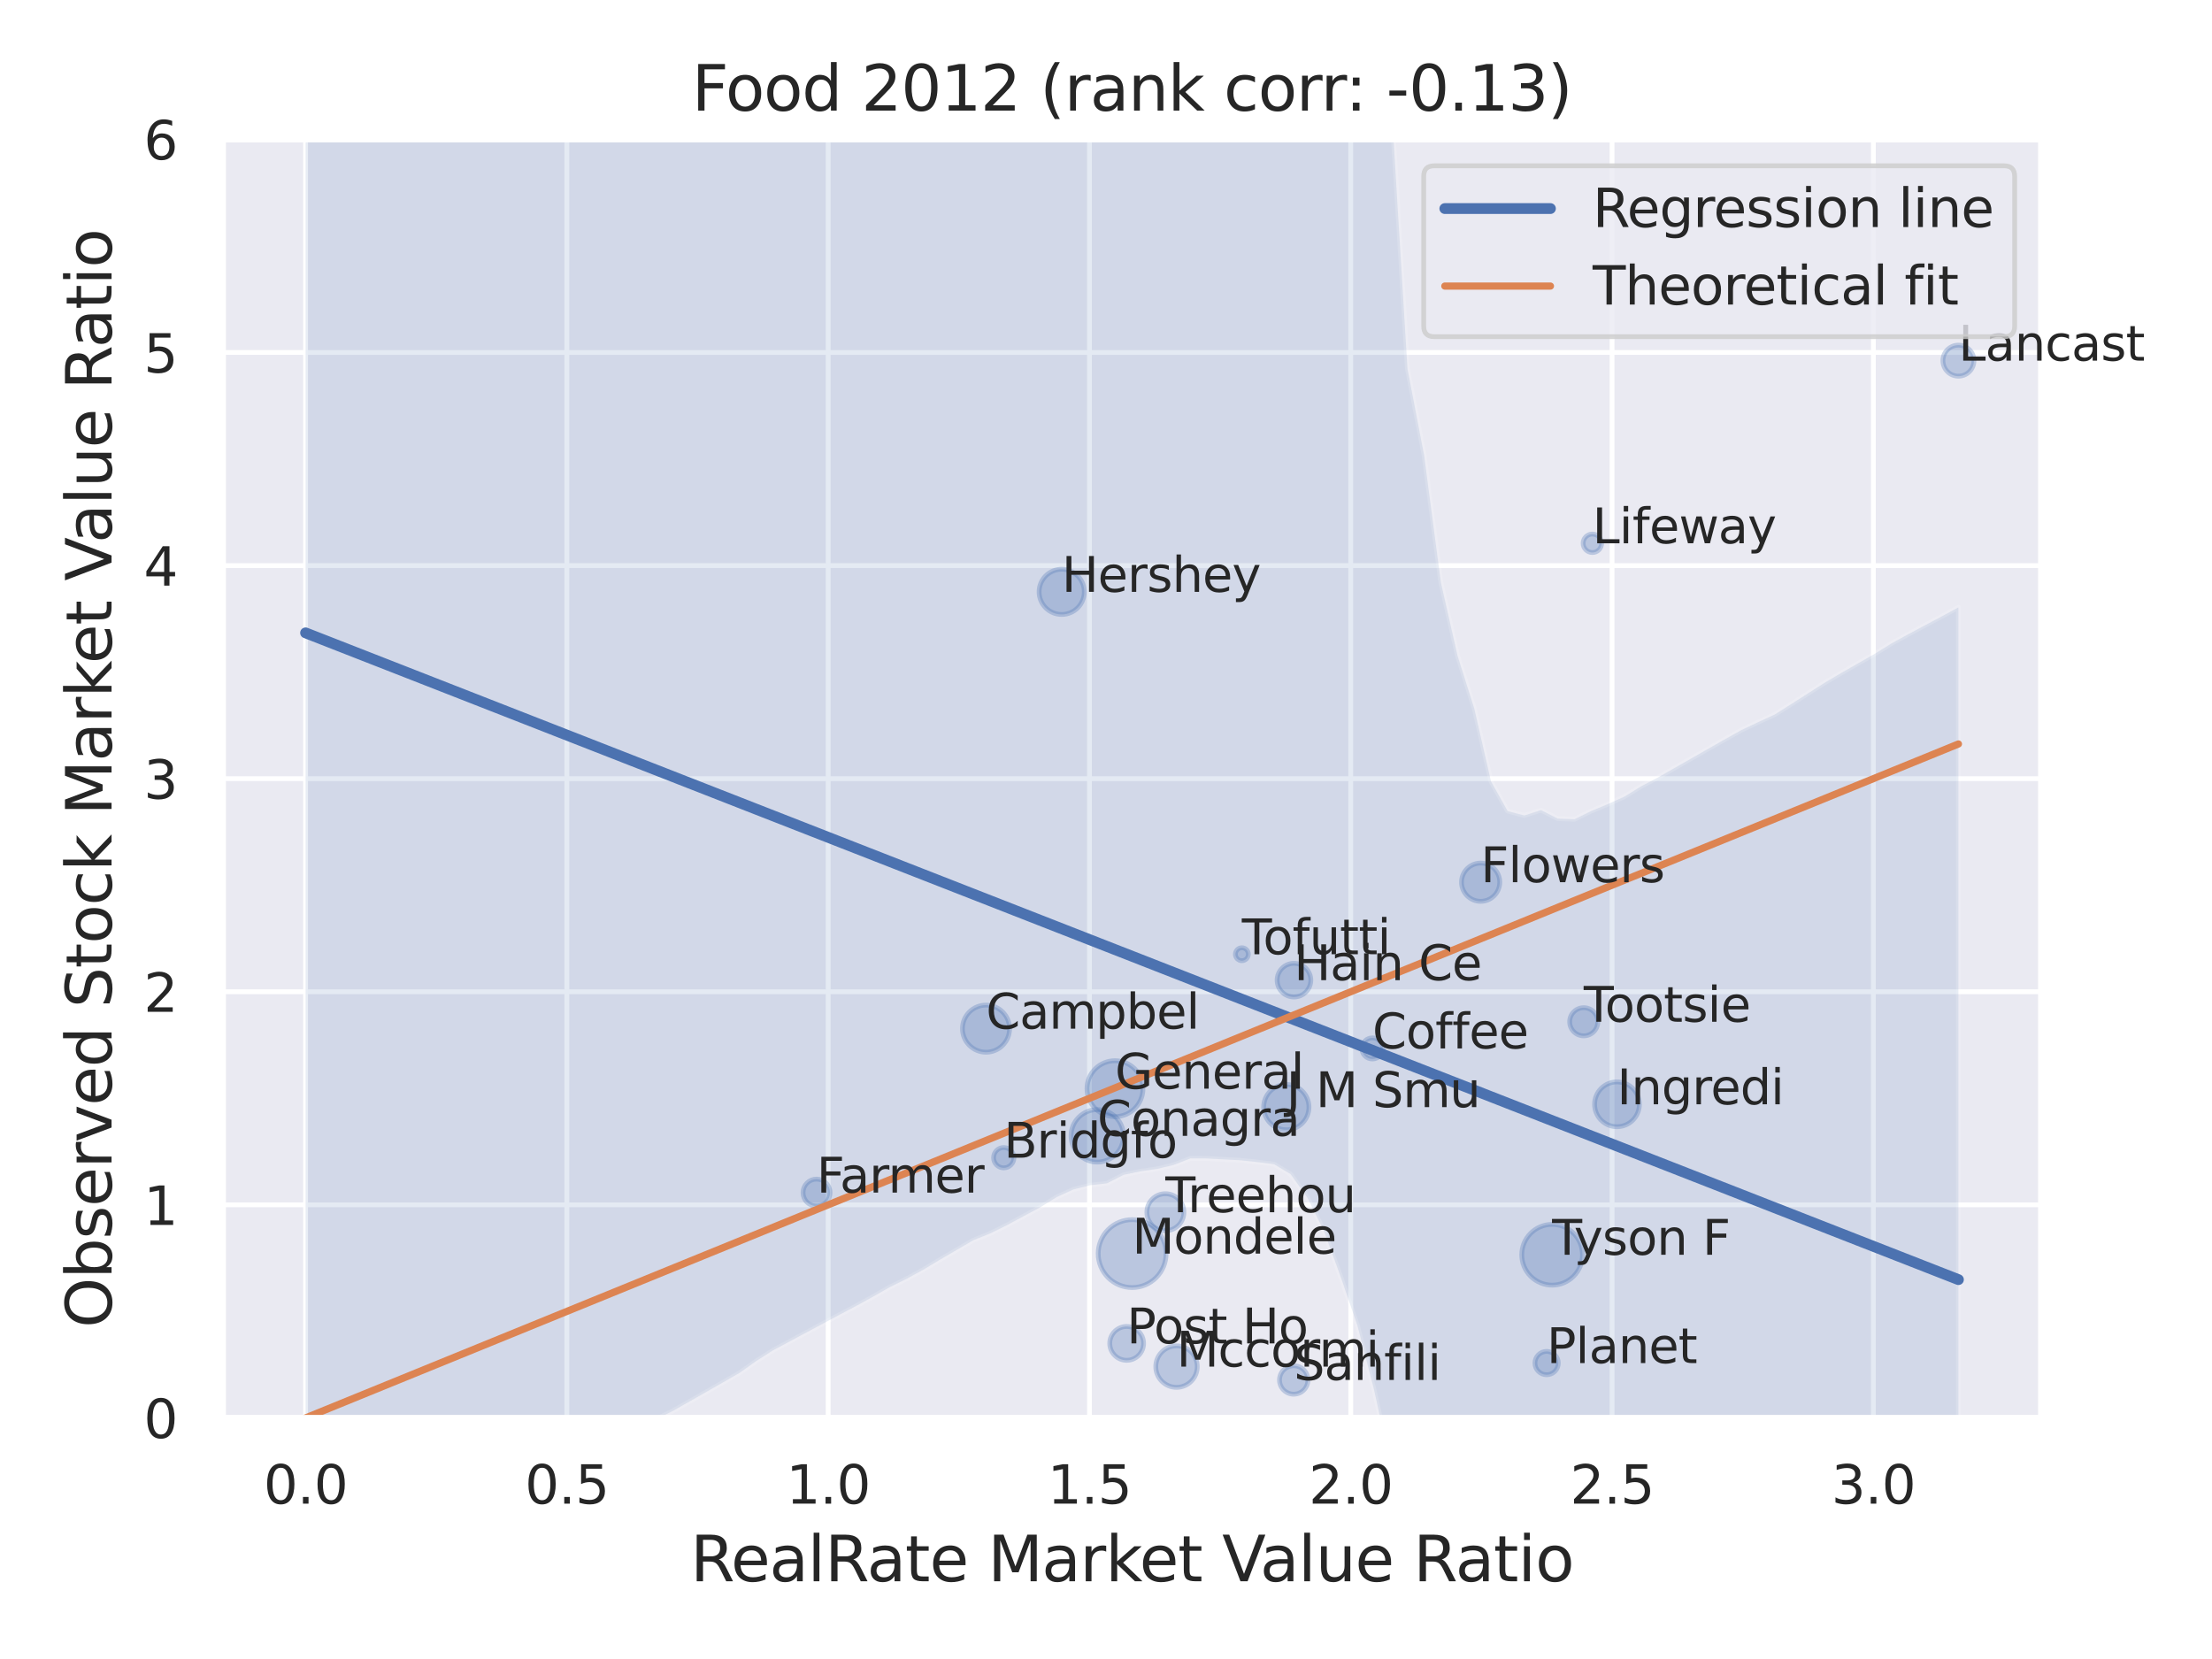 <?xml version="1.0" encoding="utf-8" standalone="no"?>
<!DOCTYPE svg PUBLIC "-//W3C//DTD SVG 1.1//EN"
  "http://www.w3.org/Graphics/SVG/1.1/DTD/svg11.dtd">
<svg xmlns:xlink="http://www.w3.org/1999/xlink" width="460.8pt" height="345.6pt" viewBox="0 0 460.8 345.6" xmlns="http://www.w3.org/2000/svg" version="1.1">
 <defs>
  <style type="text/css">*{stroke-linejoin: round; stroke-linecap: butt}</style>
 </defs>
 <g id="figure_1">
  <g id="patch_1">
   <path d="M 0 345.6 
L 460.8 345.6 
L 460.8 0 
L 0 0 
z
" style="fill: #ffffff"/>
  </g>
  <g id="axes_1">
   <g id="patch_2">
    <path d="M 46.44 295.38 
L 425.193 295.38 
L 425.193 29.04 
L 46.44 29.04 
z
" style="fill: #eaeaf2"/>
   </g>
   <g id="matplotlib.axis_1">
    <g id="xtick_1">
     <g id="line2d_1">
      <path d="M 63.656 295.38 
L 63.656 29.04 
" clip-path="url(#pf1d538e140)" style="fill: none; stroke: #ffffff; stroke-linecap: round"/>
     </g>
     <g id="text_1">
      <!-- 0.0 -->
      <g style="fill: #262626" transform="translate(54.909 313.238) scale(0.11 -0.11)">
       <defs>
        <path id="DejaVuSans-30" d="M 2034 4250 
Q 1547 4250 1301 3770 
Q 1056 3291 1056 2328 
Q 1056 1369 1301 889 
Q 1547 409 2034 409 
Q 2525 409 2770 889 
Q 3016 1369 3016 2328 
Q 3016 3291 2770 3770 
Q 2525 4250 2034 4250 
z
M 2034 4750 
Q 2819 4750 3233 4129 
Q 3647 3509 3647 2328 
Q 3647 1150 3233 529 
Q 2819 -91 2034 -91 
Q 1250 -91 836 529 
Q 422 1150 422 2328 
Q 422 3509 836 4129 
Q 1250 4750 2034 4750 
z
" transform="scale(0.016)"/>
        <path id="DejaVuSans-2e" d="M 684 794 
L 1344 794 
L 1344 0 
L 684 0 
L 684 794 
z
" transform="scale(0.016)"/>
       </defs>
       <use xlink:href="#DejaVuSans-30"/>
       <use xlink:href="#DejaVuSans-2e" x="63.623"/>
       <use xlink:href="#DejaVuSans-30" x="95.41"/>
      </g>
     </g>
    </g>
    <g id="xtick_2">
     <g id="line2d_2">
      <path d="M 118.089 295.38 
L 118.089 29.04 
" clip-path="url(#pf1d538e140)" style="fill: none; stroke: #ffffff; stroke-linecap: round"/>
     </g>
     <g id="text_2">
      <!-- 0.5 -->
      <g style="fill: #262626" transform="translate(109.342 313.238) scale(0.11 -0.11)">
       <defs>
        <path id="DejaVuSans-35" d="M 691 4666 
L 3169 4666 
L 3169 4134 
L 1269 4134 
L 1269 2991 
Q 1406 3038 1543 3061 
Q 1681 3084 1819 3084 
Q 2600 3084 3056 2656 
Q 3513 2228 3513 1497 
Q 3513 744 3044 326 
Q 2575 -91 1722 -91 
Q 1428 -91 1123 -41 
Q 819 9 494 109 
L 494 744 
Q 775 591 1075 516 
Q 1375 441 1709 441 
Q 2250 441 2565 725 
Q 2881 1009 2881 1497 
Q 2881 1984 2565 2268 
Q 2250 2553 1709 2553 
Q 1456 2553 1204 2497 
Q 953 2441 691 2322 
L 691 4666 
z
" transform="scale(0.016)"/>
       </defs>
       <use xlink:href="#DejaVuSans-30"/>
       <use xlink:href="#DejaVuSans-2e" x="63.623"/>
       <use xlink:href="#DejaVuSans-35" x="95.41"/>
      </g>
     </g>
    </g>
    <g id="xtick_3">
     <g id="line2d_3">
      <path d="M 172.522 295.38 
L 172.522 29.04 
" clip-path="url(#pf1d538e140)" style="fill: none; stroke: #ffffff; stroke-linecap: round"/>
     </g>
     <g id="text_3">
      <!-- 1.0 -->
      <g style="fill: #262626" transform="translate(163.775 313.238) scale(0.11 -0.11)">
       <defs>
        <path id="DejaVuSans-31" d="M 794 531 
L 1825 531 
L 1825 4091 
L 703 3866 
L 703 4441 
L 1819 4666 
L 2450 4666 
L 2450 531 
L 3481 531 
L 3481 0 
L 794 0 
L 794 531 
z
" transform="scale(0.016)"/>
       </defs>
       <use xlink:href="#DejaVuSans-31"/>
       <use xlink:href="#DejaVuSans-2e" x="63.623"/>
       <use xlink:href="#DejaVuSans-30" x="95.41"/>
      </g>
     </g>
    </g>
    <g id="xtick_4">
     <g id="line2d_4">
      <path d="M 226.955 295.38 
L 226.955 29.04 
" clip-path="url(#pf1d538e140)" style="fill: none; stroke: #ffffff; stroke-linecap: round"/>
     </g>
     <g id="text_4">
      <!-- 1.5 -->
      <g style="fill: #262626" transform="translate(218.209 313.238) scale(0.11 -0.11)">
       <use xlink:href="#DejaVuSans-31"/>
       <use xlink:href="#DejaVuSans-2e" x="63.623"/>
       <use xlink:href="#DejaVuSans-35" x="95.41"/>
      </g>
     </g>
    </g>
    <g id="xtick_5">
     <g id="line2d_5">
      <path d="M 281.388 295.38 
L 281.388 29.04 
" clip-path="url(#pf1d538e140)" style="fill: none; stroke: #ffffff; stroke-linecap: round"/>
     </g>
     <g id="text_5">
      <!-- 2.0 -->
      <g style="fill: #262626" transform="translate(272.642 313.238) scale(0.11 -0.11)">
       <defs>
        <path id="DejaVuSans-32" d="M 1228 531 
L 3431 531 
L 3431 0 
L 469 0 
L 469 531 
Q 828 903 1448 1529 
Q 2069 2156 2228 2338 
Q 2531 2678 2651 2914 
Q 2772 3150 2772 3378 
Q 2772 3750 2511 3984 
Q 2250 4219 1831 4219 
Q 1534 4219 1204 4116 
Q 875 4013 500 3803 
L 500 4441 
Q 881 4594 1212 4672 
Q 1544 4750 1819 4750 
Q 2544 4750 2975 4387 
Q 3406 4025 3406 3419 
Q 3406 3131 3298 2873 
Q 3191 2616 2906 2266 
Q 2828 2175 2409 1742 
Q 1991 1309 1228 531 
z
" transform="scale(0.016)"/>
       </defs>
       <use xlink:href="#DejaVuSans-32"/>
       <use xlink:href="#DejaVuSans-2e" x="63.623"/>
       <use xlink:href="#DejaVuSans-30" x="95.41"/>
      </g>
     </g>
    </g>
    <g id="xtick_6">
     <g id="line2d_6">
      <path d="M 335.821 295.38 
L 335.821 29.04 
" clip-path="url(#pf1d538e140)" style="fill: none; stroke: #ffffff; stroke-linecap: round"/>
     </g>
     <g id="text_6">
      <!-- 2.5 -->
      <g style="fill: #262626" transform="translate(327.075 313.238) scale(0.11 -0.11)">
       <use xlink:href="#DejaVuSans-32"/>
       <use xlink:href="#DejaVuSans-2e" x="63.623"/>
       <use xlink:href="#DejaVuSans-35" x="95.41"/>
      </g>
     </g>
    </g>
    <g id="xtick_7">
     <g id="line2d_7">
      <path d="M 390.255 295.38 
L 390.255 29.04 
" clip-path="url(#pf1d538e140)" style="fill: none; stroke: #ffffff; stroke-linecap: round"/>
     </g>
     <g id="text_7">
      <!-- 3.0 -->
      <g style="fill: #262626" transform="translate(381.508 313.238) scale(0.11 -0.11)">
       <defs>
        <path id="DejaVuSans-33" d="M 2597 2516 
Q 3050 2419 3304 2112 
Q 3559 1806 3559 1356 
Q 3559 666 3084 287 
Q 2609 -91 1734 -91 
Q 1441 -91 1130 -33 
Q 819 25 488 141 
L 488 750 
Q 750 597 1062 519 
Q 1375 441 1716 441 
Q 2309 441 2620 675 
Q 2931 909 2931 1356 
Q 2931 1769 2642 2001 
Q 2353 2234 1838 2234 
L 1294 2234 
L 1294 2753 
L 1863 2753 
Q 2328 2753 2575 2939 
Q 2822 3125 2822 3475 
Q 2822 3834 2567 4026 
Q 2313 4219 1838 4219 
Q 1578 4219 1281 4162 
Q 984 4106 628 3988 
L 628 4550 
Q 988 4650 1302 4700 
Q 1616 4750 1894 4750 
Q 2613 4750 3031 4423 
Q 3450 4097 3450 3541 
Q 3450 3153 3228 2886 
Q 3006 2619 2597 2516 
z
" transform="scale(0.016)"/>
       </defs>
       <use xlink:href="#DejaVuSans-33"/>
       <use xlink:href="#DejaVuSans-2e" x="63.623"/>
       <use xlink:href="#DejaVuSans-30" x="95.41"/>
      </g>
     </g>
    </g>
    <g id="text_8">
     <!-- RealRate Market Value Ratio -->
     <g style="fill: #262626" transform="translate(143.83 329.404) scale(0.13 -0.13)">
      <defs>
       <path id="DejaVuSans-52" d="M 2841 2188 
Q 3044 2119 3236 1894 
Q 3428 1669 3622 1275 
L 4263 0 
L 3584 0 
L 2988 1197 
Q 2756 1666 2539 1819 
Q 2322 1972 1947 1972 
L 1259 1972 
L 1259 0 
L 628 0 
L 628 4666 
L 2053 4666 
Q 2853 4666 3247 4331 
Q 3641 3997 3641 3322 
Q 3641 2881 3436 2590 
Q 3231 2300 2841 2188 
z
M 1259 4147 
L 1259 2491 
L 2053 2491 
Q 2509 2491 2742 2702 
Q 2975 2913 2975 3322 
Q 2975 3731 2742 3939 
Q 2509 4147 2053 4147 
L 1259 4147 
z
" transform="scale(0.016)"/>
       <path id="DejaVuSans-65" d="M 3597 1894 
L 3597 1613 
L 953 1613 
Q 991 1019 1311 708 
Q 1631 397 2203 397 
Q 2534 397 2845 478 
Q 3156 559 3463 722 
L 3463 178 
Q 3153 47 2828 -22 
Q 2503 -91 2169 -91 
Q 1331 -91 842 396 
Q 353 884 353 1716 
Q 353 2575 817 3079 
Q 1281 3584 2069 3584 
Q 2775 3584 3186 3129 
Q 3597 2675 3597 1894 
z
M 3022 2063 
Q 3016 2534 2758 2815 
Q 2500 3097 2075 3097 
Q 1594 3097 1305 2825 
Q 1016 2553 972 2059 
L 3022 2063 
z
" transform="scale(0.016)"/>
       <path id="DejaVuSans-61" d="M 2194 1759 
Q 1497 1759 1228 1600 
Q 959 1441 959 1056 
Q 959 750 1161 570 
Q 1363 391 1709 391 
Q 2188 391 2477 730 
Q 2766 1069 2766 1631 
L 2766 1759 
L 2194 1759 
z
M 3341 1997 
L 3341 0 
L 2766 0 
L 2766 531 
Q 2569 213 2275 61 
Q 1981 -91 1556 -91 
Q 1019 -91 701 211 
Q 384 513 384 1019 
Q 384 1609 779 1909 
Q 1175 2209 1959 2209 
L 2766 2209 
L 2766 2266 
Q 2766 2663 2505 2880 
Q 2244 3097 1772 3097 
Q 1472 3097 1187 3025 
Q 903 2953 641 2809 
L 641 3341 
Q 956 3463 1253 3523 
Q 1550 3584 1831 3584 
Q 2591 3584 2966 3190 
Q 3341 2797 3341 1997 
z
" transform="scale(0.016)"/>
       <path id="DejaVuSans-6c" d="M 603 4863 
L 1178 4863 
L 1178 0 
L 603 0 
L 603 4863 
z
" transform="scale(0.016)"/>
       <path id="DejaVuSans-74" d="M 1172 4494 
L 1172 3500 
L 2356 3500 
L 2356 3053 
L 1172 3053 
L 1172 1153 
Q 1172 725 1289 603 
Q 1406 481 1766 481 
L 2356 481 
L 2356 0 
L 1766 0 
Q 1100 0 847 248 
Q 594 497 594 1153 
L 594 3053 
L 172 3053 
L 172 3500 
L 594 3500 
L 594 4494 
L 1172 4494 
z
" transform="scale(0.016)"/>
       <path id="DejaVuSans-20" transform="scale(0.016)"/>
       <path id="DejaVuSans-4d" d="M 628 4666 
L 1569 4666 
L 2759 1491 
L 3956 4666 
L 4897 4666 
L 4897 0 
L 4281 0 
L 4281 4097 
L 3078 897 
L 2444 897 
L 1241 4097 
L 1241 0 
L 628 0 
L 628 4666 
z
" transform="scale(0.016)"/>
       <path id="DejaVuSans-72" d="M 2631 2963 
Q 2534 3019 2420 3045 
Q 2306 3072 2169 3072 
Q 1681 3072 1420 2755 
Q 1159 2438 1159 1844 
L 1159 0 
L 581 0 
L 581 3500 
L 1159 3500 
L 1159 2956 
Q 1341 3275 1631 3429 
Q 1922 3584 2338 3584 
Q 2397 3584 2469 3576 
Q 2541 3569 2628 3553 
L 2631 2963 
z
" transform="scale(0.016)"/>
       <path id="DejaVuSans-6b" d="M 581 4863 
L 1159 4863 
L 1159 1991 
L 2875 3500 
L 3609 3500 
L 1753 1863 
L 3688 0 
L 2938 0 
L 1159 1709 
L 1159 0 
L 581 0 
L 581 4863 
z
" transform="scale(0.016)"/>
       <path id="DejaVuSans-56" d="M 1831 0 
L 50 4666 
L 709 4666 
L 2188 738 
L 3669 4666 
L 4325 4666 
L 2547 0 
L 1831 0 
z
" transform="scale(0.016)"/>
       <path id="DejaVuSans-75" d="M 544 1381 
L 544 3500 
L 1119 3500 
L 1119 1403 
Q 1119 906 1312 657 
Q 1506 409 1894 409 
Q 2359 409 2629 706 
Q 2900 1003 2900 1516 
L 2900 3500 
L 3475 3500 
L 3475 0 
L 2900 0 
L 2900 538 
Q 2691 219 2414 64 
Q 2138 -91 1772 -91 
Q 1169 -91 856 284 
Q 544 659 544 1381 
z
M 1991 3584 
L 1991 3584 
z
" transform="scale(0.016)"/>
       <path id="DejaVuSans-69" d="M 603 3500 
L 1178 3500 
L 1178 0 
L 603 0 
L 603 3500 
z
M 603 4863 
L 1178 4863 
L 1178 4134 
L 603 4134 
L 603 4863 
z
" transform="scale(0.016)"/>
       <path id="DejaVuSans-6f" d="M 1959 3097 
Q 1497 3097 1228 2736 
Q 959 2375 959 1747 
Q 959 1119 1226 758 
Q 1494 397 1959 397 
Q 2419 397 2687 759 
Q 2956 1122 2956 1747 
Q 2956 2369 2687 2733 
Q 2419 3097 1959 3097 
z
M 1959 3584 
Q 2709 3584 3137 3096 
Q 3566 2609 3566 1747 
Q 3566 888 3137 398 
Q 2709 -91 1959 -91 
Q 1206 -91 779 398 
Q 353 888 353 1747 
Q 353 2609 779 3096 
Q 1206 3584 1959 3584 
z
" transform="scale(0.016)"/>
      </defs>
      <use xlink:href="#DejaVuSans-52"/>
      <use xlink:href="#DejaVuSans-65" x="64.982"/>
      <use xlink:href="#DejaVuSans-61" x="126.506"/>
      <use xlink:href="#DejaVuSans-6c" x="187.785"/>
      <use xlink:href="#DejaVuSans-52" x="215.568"/>
      <use xlink:href="#DejaVuSans-61" x="282.801"/>
      <use xlink:href="#DejaVuSans-74" x="344.08"/>
      <use xlink:href="#DejaVuSans-65" x="383.289"/>
      <use xlink:href="#DejaVuSans-20" x="444.812"/>
      <use xlink:href="#DejaVuSans-4d" x="476.6"/>
      <use xlink:href="#DejaVuSans-61" x="562.879"/>
      <use xlink:href="#DejaVuSans-72" x="624.158"/>
      <use xlink:href="#DejaVuSans-6b" x="665.271"/>
      <use xlink:href="#DejaVuSans-65" x="719.557"/>
      <use xlink:href="#DejaVuSans-74" x="781.08"/>
      <use xlink:href="#DejaVuSans-20" x="820.289"/>
      <use xlink:href="#DejaVuSans-56" x="852.076"/>
      <use xlink:href="#DejaVuSans-61" x="912.734"/>
      <use xlink:href="#DejaVuSans-6c" x="974.014"/>
      <use xlink:href="#DejaVuSans-75" x="1001.797"/>
      <use xlink:href="#DejaVuSans-65" x="1065.176"/>
      <use xlink:href="#DejaVuSans-20" x="1126.699"/>
      <use xlink:href="#DejaVuSans-52" x="1158.486"/>
      <use xlink:href="#DejaVuSans-61" x="1225.719"/>
      <use xlink:href="#DejaVuSans-74" x="1286.998"/>
      <use xlink:href="#DejaVuSans-69" x="1326.207"/>
      <use xlink:href="#DejaVuSans-6f" x="1353.99"/>
     </g>
    </g>
   </g>
   <g id="matplotlib.axis_2">
    <g id="ytick_1">
     <g id="line2d_8">
      <path d="M 46.44 295.38 
L 425.193 295.38 
" clip-path="url(#pf1d538e140)" style="fill: none; stroke: #ffffff; stroke-linecap: round"/>
     </g>
     <g id="text_9">
      <!-- 0 -->
      <g style="fill: #262626" transform="translate(29.941 299.559) scale(0.11 -0.11)">
       <use xlink:href="#DejaVuSans-30"/>
      </g>
     </g>
    </g>
    <g id="ytick_2">
     <g id="line2d_9">
      <path d="M 46.44 250.99 
L 425.193 250.99 
" clip-path="url(#pf1d538e140)" style="fill: none; stroke: #ffffff; stroke-linecap: round"/>
     </g>
     <g id="text_10">
      <!-- 1 -->
      <g style="fill: #262626" transform="translate(29.941 255.169) scale(0.11 -0.11)">
       <use xlink:href="#DejaVuSans-31"/>
      </g>
     </g>
    </g>
    <g id="ytick_3">
     <g id="line2d_10">
      <path d="M 46.44 206.6 
L 425.193 206.6 
" clip-path="url(#pf1d538e140)" style="fill: none; stroke: #ffffff; stroke-linecap: round"/>
     </g>
     <g id="text_11">
      <!-- 2 -->
      <g style="fill: #262626" transform="translate(29.941 210.779) scale(0.11 -0.11)">
       <use xlink:href="#DejaVuSans-32"/>
      </g>
     </g>
    </g>
    <g id="ytick_4">
     <g id="line2d_11">
      <path d="M 46.44 162.21 
L 425.193 162.21 
" clip-path="url(#pf1d538e140)" style="fill: none; stroke: #ffffff; stroke-linecap: round"/>
     </g>
     <g id="text_12">
      <!-- 3 -->
      <g style="fill: #262626" transform="translate(29.941 166.389) scale(0.11 -0.11)">
       <use xlink:href="#DejaVuSans-33"/>
      </g>
     </g>
    </g>
    <g id="ytick_5">
     <g id="line2d_12">
      <path d="M 46.44 117.82 
L 425.193 117.82 
" clip-path="url(#pf1d538e140)" style="fill: none; stroke: #ffffff; stroke-linecap: round"/>
     </g>
     <g id="text_13">
      <!-- 4 -->
      <g style="fill: #262626" transform="translate(29.941 121.999) scale(0.11 -0.11)">
       <defs>
        <path id="DejaVuSans-34" d="M 2419 4116 
L 825 1625 
L 2419 1625 
L 2419 4116 
z
M 2253 4666 
L 3047 4666 
L 3047 1625 
L 3713 1625 
L 3713 1100 
L 3047 1100 
L 3047 0 
L 2419 0 
L 2419 1100 
L 313 1100 
L 313 1709 
L 2253 4666 
z
" transform="scale(0.016)"/>
       </defs>
       <use xlink:href="#DejaVuSans-34"/>
      </g>
     </g>
    </g>
    <g id="ytick_6">
     <g id="line2d_13">
      <path d="M 46.44 73.43 
L 425.193 73.43 
" clip-path="url(#pf1d538e140)" style="fill: none; stroke: #ffffff; stroke-linecap: round"/>
     </g>
     <g id="text_14">
      <!-- 5 -->
      <g style="fill: #262626" transform="translate(29.941 77.609) scale(0.11 -0.11)">
       <use xlink:href="#DejaVuSans-35"/>
      </g>
     </g>
    </g>
    <g id="ytick_7">
     <g id="line2d_14">
      <path d="M 46.44 29.04 
L 425.193 29.04 
" clip-path="url(#pf1d538e140)" style="fill: none; stroke: #ffffff; stroke-linecap: round"/>
     </g>
     <g id="text_15">
      <!-- 6 -->
      <g style="fill: #262626" transform="translate(29.941 33.219) scale(0.11 -0.11)">
       <defs>
        <path id="DejaVuSans-36" d="M 2113 2584 
Q 1688 2584 1439 2293 
Q 1191 2003 1191 1497 
Q 1191 994 1439 701 
Q 1688 409 2113 409 
Q 2538 409 2786 701 
Q 3034 994 3034 1497 
Q 3034 2003 2786 2293 
Q 2538 2584 2113 2584 
z
M 3366 4563 
L 3366 3988 
Q 3128 4100 2886 4159 
Q 2644 4219 2406 4219 
Q 1781 4219 1451 3797 
Q 1122 3375 1075 2522 
Q 1259 2794 1537 2939 
Q 1816 3084 2150 3084 
Q 2853 3084 3261 2657 
Q 3669 2231 3669 1497 
Q 3669 778 3244 343 
Q 2819 -91 2113 -91 
Q 1303 -91 875 529 
Q 447 1150 447 2328 
Q 447 3434 972 4092 
Q 1497 4750 2381 4750 
Q 2619 4750 2861 4703 
Q 3103 4656 3366 4563 
z
" transform="scale(0.016)"/>
       </defs>
       <use xlink:href="#DejaVuSans-36"/>
      </g>
     </g>
    </g>
    <g id="text_16">
     <!-- Observed Stock Market Value Ratio -->
     <g style="fill: #262626" transform="translate(23.238 276.612) rotate(-90) scale(0.13 -0.13)">
      <defs>
       <path id="DejaVuSans-4f" d="M 2522 4238 
Q 1834 4238 1429 3725 
Q 1025 3213 1025 2328 
Q 1025 1447 1429 934 
Q 1834 422 2522 422 
Q 3209 422 3611 934 
Q 4013 1447 4013 2328 
Q 4013 3213 3611 3725 
Q 3209 4238 2522 4238 
z
M 2522 4750 
Q 3503 4750 4090 4092 
Q 4678 3434 4678 2328 
Q 4678 1225 4090 567 
Q 3503 -91 2522 -91 
Q 1538 -91 948 565 
Q 359 1222 359 2328 
Q 359 3434 948 4092 
Q 1538 4750 2522 4750 
z
" transform="scale(0.016)"/>
       <path id="DejaVuSans-62" d="M 3116 1747 
Q 3116 2381 2855 2742 
Q 2594 3103 2138 3103 
Q 1681 3103 1420 2742 
Q 1159 2381 1159 1747 
Q 1159 1113 1420 752 
Q 1681 391 2138 391 
Q 2594 391 2855 752 
Q 3116 1113 3116 1747 
z
M 1159 2969 
Q 1341 3281 1617 3432 
Q 1894 3584 2278 3584 
Q 2916 3584 3314 3078 
Q 3713 2572 3713 1747 
Q 3713 922 3314 415 
Q 2916 -91 2278 -91 
Q 1894 -91 1617 61 
Q 1341 213 1159 525 
L 1159 0 
L 581 0 
L 581 4863 
L 1159 4863 
L 1159 2969 
z
" transform="scale(0.016)"/>
       <path id="DejaVuSans-73" d="M 2834 3397 
L 2834 2853 
Q 2591 2978 2328 3040 
Q 2066 3103 1784 3103 
Q 1356 3103 1142 2972 
Q 928 2841 928 2578 
Q 928 2378 1081 2264 
Q 1234 2150 1697 2047 
L 1894 2003 
Q 2506 1872 2764 1633 
Q 3022 1394 3022 966 
Q 3022 478 2636 193 
Q 2250 -91 1575 -91 
Q 1294 -91 989 -36 
Q 684 19 347 128 
L 347 722 
Q 666 556 975 473 
Q 1284 391 1588 391 
Q 1994 391 2212 530 
Q 2431 669 2431 922 
Q 2431 1156 2273 1281 
Q 2116 1406 1581 1522 
L 1381 1569 
Q 847 1681 609 1914 
Q 372 2147 372 2553 
Q 372 3047 722 3315 
Q 1072 3584 1716 3584 
Q 2034 3584 2315 3537 
Q 2597 3491 2834 3397 
z
" transform="scale(0.016)"/>
       <path id="DejaVuSans-76" d="M 191 3500 
L 800 3500 
L 1894 563 
L 2988 3500 
L 3597 3500 
L 2284 0 
L 1503 0 
L 191 3500 
z
" transform="scale(0.016)"/>
       <path id="DejaVuSans-64" d="M 2906 2969 
L 2906 4863 
L 3481 4863 
L 3481 0 
L 2906 0 
L 2906 525 
Q 2725 213 2448 61 
Q 2172 -91 1784 -91 
Q 1150 -91 751 415 
Q 353 922 353 1747 
Q 353 2572 751 3078 
Q 1150 3584 1784 3584 
Q 2172 3584 2448 3432 
Q 2725 3281 2906 2969 
z
M 947 1747 
Q 947 1113 1208 752 
Q 1469 391 1925 391 
Q 2381 391 2643 752 
Q 2906 1113 2906 1747 
Q 2906 2381 2643 2742 
Q 2381 3103 1925 3103 
Q 1469 3103 1208 2742 
Q 947 2381 947 1747 
z
" transform="scale(0.016)"/>
       <path id="DejaVuSans-53" d="M 3425 4513 
L 3425 3897 
Q 3066 4069 2747 4153 
Q 2428 4238 2131 4238 
Q 1616 4238 1336 4038 
Q 1056 3838 1056 3469 
Q 1056 3159 1242 3001 
Q 1428 2844 1947 2747 
L 2328 2669 
Q 3034 2534 3370 2195 
Q 3706 1856 3706 1288 
Q 3706 609 3251 259 
Q 2797 -91 1919 -91 
Q 1588 -91 1214 -16 
Q 841 59 441 206 
L 441 856 
Q 825 641 1194 531 
Q 1563 422 1919 422 
Q 2459 422 2753 634 
Q 3047 847 3047 1241 
Q 3047 1584 2836 1778 
Q 2625 1972 2144 2069 
L 1759 2144 
Q 1053 2284 737 2584 
Q 422 2884 422 3419 
Q 422 4038 858 4394 
Q 1294 4750 2059 4750 
Q 2388 4750 2728 4690 
Q 3069 4631 3425 4513 
z
" transform="scale(0.016)"/>
       <path id="DejaVuSans-63" d="M 3122 3366 
L 3122 2828 
Q 2878 2963 2633 3030 
Q 2388 3097 2138 3097 
Q 1578 3097 1268 2742 
Q 959 2388 959 1747 
Q 959 1106 1268 751 
Q 1578 397 2138 397 
Q 2388 397 2633 464 
Q 2878 531 3122 666 
L 3122 134 
Q 2881 22 2623 -34 
Q 2366 -91 2075 -91 
Q 1284 -91 818 406 
Q 353 903 353 1747 
Q 353 2603 823 3093 
Q 1294 3584 2113 3584 
Q 2378 3584 2631 3529 
Q 2884 3475 3122 3366 
z
" transform="scale(0.016)"/>
      </defs>
      <use xlink:href="#DejaVuSans-4f"/>
      <use xlink:href="#DejaVuSans-62" x="78.711"/>
      <use xlink:href="#DejaVuSans-73" x="142.188"/>
      <use xlink:href="#DejaVuSans-65" x="194.287"/>
      <use xlink:href="#DejaVuSans-72" x="255.811"/>
      <use xlink:href="#DejaVuSans-76" x="296.924"/>
      <use xlink:href="#DejaVuSans-65" x="356.104"/>
      <use xlink:href="#DejaVuSans-64" x="417.627"/>
      <use xlink:href="#DejaVuSans-20" x="481.104"/>
      <use xlink:href="#DejaVuSans-53" x="512.891"/>
      <use xlink:href="#DejaVuSans-74" x="576.367"/>
      <use xlink:href="#DejaVuSans-6f" x="615.576"/>
      <use xlink:href="#DejaVuSans-63" x="676.758"/>
      <use xlink:href="#DejaVuSans-6b" x="731.738"/>
      <use xlink:href="#DejaVuSans-20" x="789.648"/>
      <use xlink:href="#DejaVuSans-4d" x="821.436"/>
      <use xlink:href="#DejaVuSans-61" x="907.715"/>
      <use xlink:href="#DejaVuSans-72" x="968.994"/>
      <use xlink:href="#DejaVuSans-6b" x="1010.107"/>
      <use xlink:href="#DejaVuSans-65" x="1064.393"/>
      <use xlink:href="#DejaVuSans-74" x="1125.916"/>
      <use xlink:href="#DejaVuSans-20" x="1165.125"/>
      <use xlink:href="#DejaVuSans-56" x="1196.912"/>
      <use xlink:href="#DejaVuSans-61" x="1257.57"/>
      <use xlink:href="#DejaVuSans-6c" x="1318.85"/>
      <use xlink:href="#DejaVuSans-75" x="1346.633"/>
      <use xlink:href="#DejaVuSans-65" x="1410.012"/>
      <use xlink:href="#DejaVuSans-20" x="1471.535"/>
      <use xlink:href="#DejaVuSans-52" x="1503.322"/>
      <use xlink:href="#DejaVuSans-61" x="1570.555"/>
      <use xlink:href="#DejaVuSans-74" x="1631.834"/>
      <use xlink:href="#DejaVuSans-69" x="1671.043"/>
      <use xlink:href="#DejaVuSans-6f" x="1698.826"/>
     </g>
    </g>
   </g>
   <g id="PathCollection_1">
    <path d="M 209.102 243.29 
C 209.664 243.29 210.203 243.067 210.601 242.669 
C 210.998 242.271 211.222 241.732 211.222 241.17 
C 211.222 240.608 210.998 240.068 210.601 239.671 
C 210.203 239.273 209.664 239.05 209.102 239.05 
C 208.539 239.05 208 239.273 207.602 239.671 
C 207.205 240.068 206.982 240.608 206.982 241.17 
C 206.982 241.732 207.205 242.271 207.602 242.669 
C 208 243.067 208.539 243.29 209.102 243.29 
z
" clip-path="url(#pf1d538e140)" style="fill: #4c72b0; fill-opacity: 0.3; stroke: #4c72b0; stroke-opacity: 0.3"/>
    <path d="M 205.405 219.194 
C 206.706 219.194 207.954 218.677 208.875 217.757 
C 209.795 216.836 210.312 215.588 210.312 214.287 
C 210.312 212.985 209.795 211.737 208.875 210.817 
C 207.954 209.896 206.706 209.379 205.405 209.379 
C 204.103 209.379 202.855 209.896 201.935 210.817 
C 201.014 211.737 200.497 212.985 200.497 214.287 
C 200.497 215.588 201.014 216.836 201.935 217.757 
C 202.855 218.677 204.103 219.194 205.405 219.194 
z
" clip-path="url(#pf1d538e140)" style="fill: #4c72b0; fill-opacity: 0.3; stroke: #4c72b0; stroke-opacity: 0.3"/>
    <path d="M 228.583 242.081 
C 230.033 242.081 231.424 241.505 232.449 240.479 
C 233.474 239.454 234.05 238.064 234.05 236.614 
C 234.05 235.164 233.474 233.774 232.449 232.749 
C 231.424 231.724 230.033 231.148 228.583 231.148 
C 227.134 231.148 225.743 231.724 224.718 232.749 
C 223.693 233.774 223.117 235.164 223.117 236.614 
C 223.117 238.064 223.693 239.454 224.718 240.479 
C 225.743 241.505 227.134 242.081 228.583 242.081 
z
" clip-path="url(#pf1d538e140)" style="fill: #4c72b0; fill-opacity: 0.3; stroke: #4c72b0; stroke-opacity: 0.3"/>
    <path d="M 170.097 251.253 
C 170.842 251.253 171.558 250.956 172.085 250.429 
C 172.612 249.902 172.908 249.187 172.908 248.441 
C 172.908 247.695 172.612 246.98 172.085 246.453 
C 171.558 245.925 170.842 245.629 170.097 245.629 
C 169.351 245.629 168.636 245.925 168.108 246.453 
C 167.581 246.98 167.285 247.695 167.285 248.441 
C 167.285 249.187 167.581 249.902 168.108 250.429 
C 168.636 250.956 169.351 251.253 170.097 251.253 
z
" clip-path="url(#pf1d538e140)" style="fill: #4c72b0; fill-opacity: 0.3; stroke: #4c72b0; stroke-opacity: 0.3"/>
    <path d="M 232.272 232.62 
C 233.818 232.62 235.3 232.006 236.393 230.913 
C 237.486 229.821 238.1 228.338 238.1 226.793 
C 238.1 225.247 237.486 223.765 236.393 222.672 
C 235.3 221.579 233.818 220.965 232.272 220.965 
C 230.727 220.965 229.245 221.579 228.152 222.672 
C 227.059 223.765 226.445 225.247 226.445 226.793 
C 226.445 228.338 227.059 229.821 228.152 230.913 
C 229.245 232.006 230.727 232.62 232.272 232.62 
z
" clip-path="url(#pf1d538e140)" style="fill: #4c72b0; fill-opacity: 0.3; stroke: #4c72b0; stroke-opacity: 0.3"/>
    <path d="M 221.174 128.003 
C 222.423 128.003 223.621 127.507 224.504 126.623 
C 225.387 125.74 225.884 124.542 225.884 123.293 
C 225.884 122.044 225.387 120.846 224.504 119.963 
C 223.621 119.08 222.423 118.584 221.174 118.584 
C 219.925 118.584 218.727 119.08 217.844 119.963 
C 216.961 120.846 216.465 122.044 216.465 123.293 
C 216.465 124.542 216.961 125.74 217.844 126.623 
C 218.727 127.507 219.925 128.003 221.174 128.003 
z
" clip-path="url(#pf1d538e140)" style="fill: #4c72b0; fill-opacity: 0.3; stroke: #4c72b0; stroke-opacity: 0.3"/>
    <path d="M 407.977 78.361 
C 408.834 78.361 409.655 78.021 410.261 77.415 
C 410.867 76.809 411.208 75.987 411.208 75.13 
C 411.208 74.274 410.867 73.452 410.261 72.846 
C 409.655 72.24 408.834 71.9 407.977 71.9 
C 407.12 71.9 406.298 72.24 405.692 72.846 
C 405.086 73.452 404.746 74.274 404.746 75.13 
C 404.746 75.987 405.086 76.809 405.692 77.415 
C 406.298 78.021 407.12 78.361 407.977 78.361 
z
" clip-path="url(#pf1d538e140)" style="fill: #4c72b0; fill-opacity: 0.3; stroke: #4c72b0; stroke-opacity: 0.3"/>
    <path d="M 245.091 289.01 
C 246.237 289.01 247.336 288.554 248.146 287.744 
C 248.957 286.934 249.412 285.835 249.412 284.689 
C 249.412 283.543 248.957 282.444 248.146 281.633 
C 247.336 280.823 246.237 280.368 245.091 280.368 
C 243.945 280.368 242.846 280.823 242.036 281.633 
C 241.226 282.444 240.77 283.543 240.77 284.689 
C 240.77 285.835 241.226 286.934 242.036 287.744 
C 242.846 288.554 243.945 289.01 245.091 289.01 
z
" clip-path="url(#pf1d538e140)" style="fill: #4c72b0; fill-opacity: 0.3; stroke: #4c72b0; stroke-opacity: 0.3"/>
    <path d="M 267.96 235.357 
C 269.212 235.357 270.412 234.859 271.297 233.974 
C 272.182 233.09 272.679 231.889 272.679 230.638 
C 272.679 229.386 272.182 228.186 271.297 227.301 
C 270.412 226.416 269.212 225.919 267.96 225.919 
C 266.709 225.919 265.508 226.416 264.623 227.301 
C 263.739 228.186 263.241 229.386 263.241 230.638 
C 263.241 231.889 263.739 233.09 264.623 233.974 
C 265.508 234.859 266.709 235.357 267.96 235.357 
z
" clip-path="url(#pf1d538e140)" style="fill: #4c72b0; fill-opacity: 0.3; stroke: #4c72b0; stroke-opacity: 0.3"/>
    <path d="M 329.924 215.785 
C 330.702 215.785 331.448 215.476 331.998 214.926 
C 332.548 214.376 332.856 213.63 332.856 212.853 
C 332.856 212.075 332.548 211.329 331.998 210.779 
C 331.448 210.229 330.702 209.921 329.924 209.921 
C 329.147 209.921 328.401 210.229 327.851 210.779 
C 327.301 211.329 326.992 212.075 326.992 212.853 
C 326.992 213.63 327.301 214.376 327.851 214.926 
C 328.401 215.476 329.147 215.785 329.924 215.785 
z
" clip-path="url(#pf1d538e140)" style="fill: #4c72b0; fill-opacity: 0.3; stroke: #4c72b0; stroke-opacity: 0.3"/>
    <path d="M 323.336 267.718 
C 325.015 267.718 326.624 267.052 327.811 265.865 
C 328.997 264.678 329.664 263.069 329.664 261.39 
C 329.664 259.712 328.997 258.103 327.811 256.916 
C 326.624 255.729 325.015 255.063 323.336 255.063 
C 321.658 255.063 320.049 255.729 318.862 256.916 
C 317.675 258.103 317.009 259.712 317.009 261.39 
C 317.009 263.069 317.675 264.678 318.862 265.865 
C 320.049 267.052 321.658 267.718 323.336 267.718 
z
" clip-path="url(#pf1d538e140)" style="fill: #4c72b0; fill-opacity: 0.3; stroke: #4c72b0; stroke-opacity: 0.3"/>
    <path d="M 258.706 200.132 
C 259.064 200.132 259.408 199.99 259.661 199.737 
C 259.914 199.484 260.056 199.141 260.056 198.783 
C 260.056 198.425 259.914 198.081 259.661 197.828 
C 259.408 197.575 259.064 197.433 258.706 197.433 
C 258.348 197.433 258.005 197.575 257.752 197.828 
C 257.499 198.081 257.356 198.425 257.356 198.783 
C 257.356 199.141 257.499 199.484 257.752 199.737 
C 258.005 199.99 258.348 200.132 258.706 200.132 
z
" clip-path="url(#pf1d538e140)" style="fill: #4c72b0; fill-opacity: 0.3; stroke: #4c72b0; stroke-opacity: 0.3"/>
    <path d="M 331.719 115.102 
C 332.23 115.102 332.719 114.899 333.08 114.538 
C 333.44 114.178 333.643 113.688 333.643 113.178 
C 333.643 112.668 333.44 112.179 333.08 111.818 
C 332.719 111.457 332.23 111.255 331.719 111.255 
C 331.209 111.255 330.72 111.457 330.359 111.818 
C 329.999 112.179 329.796 112.668 329.796 113.178 
C 329.796 113.688 329.999 114.178 330.359 114.538 
C 330.72 114.899 331.209 115.102 331.719 115.102 
z
" clip-path="url(#pf1d538e140)" style="fill: #4c72b0; fill-opacity: 0.3; stroke: #4c72b0; stroke-opacity: 0.3"/>
    <path d="M 269.506 290.434 
C 270.292 290.434 271.046 290.122 271.602 289.566 
C 272.157 289.01 272.47 288.257 272.47 287.471 
C 272.47 286.685 272.157 285.931 271.602 285.375 
C 271.046 284.82 270.292 284.507 269.506 284.507 
C 268.72 284.507 267.967 284.82 267.411 285.375 
C 266.855 285.931 266.543 286.685 266.543 287.471 
C 266.543 288.257 266.855 289.01 267.411 289.566 
C 267.967 290.122 268.72 290.434 269.506 290.434 
z
" clip-path="url(#pf1d538e140)" style="fill: #4c72b0; fill-opacity: 0.3; stroke: #4c72b0; stroke-opacity: 0.3"/>
    <path d="M 269.558 207.692 
C 270.488 207.692 271.38 207.322 272.037 206.664 
C 272.695 206.007 273.064 205.115 273.064 204.185 
C 273.064 203.255 272.695 202.363 272.037 201.705 
C 271.38 201.048 270.488 200.678 269.558 200.678 
C 268.628 200.678 267.736 201.048 267.078 201.705 
C 266.42 202.363 266.051 203.255 266.051 204.185 
C 266.051 205.115 266.42 206.007 267.078 206.664 
C 267.736 207.322 268.628 207.692 269.558 207.692 
z
" clip-path="url(#pf1d538e140)" style="fill: #4c72b0; fill-opacity: 0.3; stroke: #4c72b0; stroke-opacity: 0.3"/>
    <path d="M 285.897 220.603 
C 286.481 220.603 287.04 220.371 287.452 219.959 
C 287.865 219.547 288.096 218.987 288.096 218.404 
C 288.096 217.821 287.865 217.262 287.452 216.849 
C 287.04 216.437 286.481 216.205 285.897 216.205 
C 285.314 216.205 284.755 216.437 284.343 216.849 
C 283.93 217.262 283.699 217.821 283.699 218.404 
C 283.699 218.987 283.93 219.547 284.343 219.959 
C 284.755 220.371 285.314 220.603 285.897 220.603 
z
" clip-path="url(#pf1d538e140)" style="fill: #4c72b0; fill-opacity: 0.3; stroke: #4c72b0; stroke-opacity: 0.3"/>
    <path d="M 336.848 234.715 
C 338.086 234.715 339.274 234.223 340.149 233.347 
C 341.025 232.472 341.517 231.284 341.517 230.046 
C 341.517 228.808 341.025 227.621 340.149 226.745 
C 339.274 225.87 338.086 225.378 336.848 225.378 
C 335.61 225.378 334.423 225.87 333.547 226.745 
C 332.672 227.621 332.18 228.808 332.18 230.046 
C 332.18 231.284 332.672 232.472 333.547 233.347 
C 334.423 234.223 335.61 234.715 336.848 234.715 
z
" clip-path="url(#pf1d538e140)" style="fill: #4c72b0; fill-opacity: 0.3; stroke: #4c72b0; stroke-opacity: 0.3"/>
    <path d="M 165.438 -27476.782 
C 165.908 -27476.782 166.359 -27476.969 166.692 -27477.301 
C 167.024 -27477.634 167.211 -27478.085 167.211 -27478.555 
C 167.211 -27479.025 167.024 -27479.476 166.692 -27479.809 
C 166.359 -27480.141 165.908 -27480.328 165.438 -27480.328 
C 164.968 -27480.328 164.517 -27480.141 164.184 -27479.809 
C 163.852 -27479.476 163.665 -27479.025 163.665 -27478.555 
C 163.665 -27478.085 163.852 -27477.634 164.184 -27477.301 
C 164.517 -27476.969 164.968 -27476.782 165.438 -27476.782 
z
" clip-path="url(#pf1d538e140)" style="fill: #4c72b0; fill-opacity: 0.3; stroke: #4c72b0; stroke-opacity: 0.3"/>
    <path d="M 235.848 268.22 
C 237.724 268.22 239.522 267.475 240.848 266.149 
C 242.174 264.823 242.919 263.025 242.919 261.149 
C 242.919 259.274 242.174 257.475 240.848 256.149 
C 239.522 254.823 237.724 254.078 235.848 254.078 
C 233.973 254.078 232.174 254.823 230.848 256.149 
C 229.522 257.475 228.777 259.274 228.777 261.149 
C 228.777 263.025 229.522 264.823 230.848 266.149 
C 232.174 267.475 233.973 268.22 235.848 268.22 
z
" clip-path="url(#pf1d538e140)" style="fill: #4c72b0; fill-opacity: 0.3; stroke: #4c72b0; stroke-opacity: 0.3"/>
    <path d="M 322.191 286.386 
C 322.836 286.386 323.456 286.13 323.912 285.673 
C 324.369 285.217 324.625 284.598 324.625 283.952 
C 324.625 283.307 324.369 282.688 323.912 282.231 
C 323.456 281.775 322.836 281.518 322.191 281.518 
C 321.545 281.518 320.926 281.775 320.47 282.231 
C 320.013 282.688 319.757 283.307 319.757 283.952 
C 319.757 284.598 320.013 285.217 320.47 285.673 
C 320.926 286.13 321.545 286.386 322.191 286.386 
z
" clip-path="url(#pf1d538e140)" style="fill: #4c72b0; fill-opacity: 0.3; stroke: #4c72b0; stroke-opacity: 0.3"/>
    <path d="M 308.445 187.764 
C 309.502 187.764 310.516 187.344 311.263 186.597 
C 312.01 185.85 312.43 184.836 312.43 183.779 
C 312.43 182.723 312.01 181.709 311.263 180.962 
C 310.516 180.214 309.502 179.795 308.445 179.795 
C 307.389 179.795 306.375 180.214 305.628 180.962 
C 304.881 181.709 304.461 182.723 304.461 183.779 
C 304.461 184.836 304.881 185.85 305.628 186.597 
C 306.375 187.344 307.389 187.764 308.445 187.764 
z
" clip-path="url(#pf1d538e140)" style="fill: #4c72b0; fill-opacity: 0.3; stroke: #4c72b0; stroke-opacity: 0.3"/>
    <path d="M 242.773 256.382 
C 243.795 256.382 244.776 255.975 245.499 255.252 
C 246.222 254.529 246.629 253.548 246.629 252.526 
C 246.629 251.503 246.222 250.522 245.499 249.799 
C 244.776 249.076 243.795 248.67 242.773 248.67 
C 241.75 248.67 240.769 249.076 240.046 249.799 
C 239.323 250.522 238.917 251.503 238.917 252.526 
C 238.917 253.548 239.323 254.529 240.046 255.252 
C 240.769 255.975 241.75 256.382 242.773 256.382 
z
" clip-path="url(#pf1d538e140)" style="fill: #4c72b0; fill-opacity: 0.3; stroke: #4c72b0; stroke-opacity: 0.3"/>
    <path d="M 63.656 -835.99 
C 63.871 -835.99 64.076 -836.076 64.228 -836.227 
C 64.38 -836.379 64.465 -836.585 64.465 -836.799 
C 64.465 -837.014 64.38 -837.219 64.228 -837.371 
C 64.076 -837.523 63.871 -837.608 63.656 -837.608 
C 63.442 -837.608 63.236 -837.523 63.084 -837.371 
C 62.932 -837.219 62.847 -837.014 62.847 -836.799 
C 62.847 -836.585 62.932 -836.379 63.084 -836.227 
C 63.236 -836.076 63.442 -835.99 63.656 -835.99 
z
" clip-path="url(#pf1d538e140)" style="fill: #4c72b0; fill-opacity: 0.3; stroke: #4c72b0; stroke-opacity: 0.3"/>
    <path d="M 188.023 -37665.717 
C 188.187 -37665.717 188.344 -37665.782 188.46 -37665.898 
C 188.576 -37666.014 188.641 -37666.171 188.641 -37666.335 
C 188.641 -37666.499 188.576 -37666.656 188.46 -37666.772 
C 188.344 -37666.888 188.187 -37666.953 188.023 -37666.953 
C 187.859 -37666.953 187.702 -37666.888 187.586 -37666.772 
C 187.47 -37666.656 187.405 -37666.499 187.405 -37666.335 
C 187.405 -37666.171 187.47 -37666.014 187.586 -37665.898 
C 187.702 -37665.782 187.859 -37665.717 188.023 -37665.717 
z
" clip-path="url(#pf1d538e140)" style="fill: #4c72b0; fill-opacity: 0.3; stroke: #4c72b0; stroke-opacity: 0.3"/>
    <path d="M 234.706 283.376 
C 235.64 283.376 236.537 283.005 237.198 282.344 
C 237.859 281.683 238.23 280.786 238.23 279.852 
C 238.23 278.917 237.859 278.02 237.198 277.359 
C 236.537 276.699 235.64 276.327 234.706 276.327 
C 233.771 276.327 232.875 276.699 232.214 277.359 
C 231.553 278.02 231.181 278.917 231.181 279.852 
C 231.181 280.786 231.553 281.683 232.214 282.344 
C 232.875 283.005 233.771 283.376 234.706 283.376 
z
" clip-path="url(#pf1d538e140)" style="fill: #4c72b0; fill-opacity: 0.3; stroke: #4c72b0; stroke-opacity: 0.3"/>
   </g>
   <g id="PolyCollection_1">
    <path d="M 63.656 -2198.576 
L 63.656 337.624 
L 67.134 335.631 
L 70.612 333.638 
L 74.09 331.643 
L 77.568 329.351 
L 81.046 327.288 
L 84.524 325.26 
L 88.002 323.231 
L 91.48 321.203 
L 94.958 319.174 
L 98.436 317.146 
L 101.914 315.118 
L 105.392 313.089 
L 108.87 311.435 
L 112.348 309.811 
L 115.826 307.839 
L 119.304 305.854 
L 122.782 303.853 
L 126.26 301.36 
L 129.738 299.025 
L 133.216 297.331 
L 136.694 295.638 
L 140.172 293.924 
L 143.65 291.947 
L 147.128 289.969 
L 150.606 287.981 
L 154.084 285.983 
L 157.562 283.516 
L 161.04 281.299 
L 164.518 279.44 
L 167.996 277.571 
L 171.474 275.714 
L 174.952 273.85 
L 178.43 272.012 
L 181.908 270.101 
L 185.386 268.118 
L 188.864 266.4 
L 192.342 264.502 
L 195.82 262.41 
L 199.298 260.383 
L 202.775 258.356 
L 206.253 256.96 
L 209.731 255.241 
L 213.209 253.369 
L 216.687 251.509 
L 220.165 249.355 
L 223.643 247.774 
L 227.121 246.897 
L 230.599 246.517 
L 234.077 244.735 
L 237.555 244.011 
L 241.033 243.505 
L 244.511 242.677 
L 247.989 241.317 
L 251.467 241.331 
L 254.945 241.522 
L 258.423 241.709 
L 261.901 242.077 
L 265.379 242.516 
L 268.857 244.597 
L 272.335 249.46 
L 275.813 256.433 
L 279.291 265.985 
L 282.769 276.104 
L 286.247 289.546 
L 289.725 305.325 
L 293.203 327.465 
L 296.681 347.287 
L 300.159 370.442 
L 303.637 392.941 
L 307.115 412.311 
L 310.593 427.499 
L 314.071 443.385 
L 317.549 471.547 
L 321.027 494.89 
L 324.505 512.037 
L 327.983 582.377 
L 331.461 649.384 
L 334.939 673.559 
L 338.417 693.121 
L 341.895 712.682 
L 345.373 751.956 
L 348.851 782.464 
L 352.329 810.087 
L 355.807 836.792 
L 359.285 863.497 
L 362.763 890.202 
L 366.241 916.908 
L 369.719 943.613 
L 373.197 970.318 
L 376.675 997.023 
L 380.153 1023.729 
L 383.631 1050.434 
L 387.109 1077.139 
L 390.587 1103.844 
L 394.065 1130.55 
L 397.543 1157.255 
L 401.021 1183.96 
L 404.499 1210.666 
L 407.977 1237.371 
L 407.977 126.522 
L 407.977 126.522 
L 404.499 128.409 
L 401.021 130.247 
L 397.543 132.109 
L 394.065 134.019 
L 390.587 136.181 
L 387.109 138.162 
L 383.631 140.151 
L 380.153 142.202 
L 376.675 144.419 
L 373.197 146.644 
L 369.719 148.841 
L 366.241 150.447 
L 362.763 152.087 
L 359.285 154.033 
L 355.807 156.009 
L 352.329 157.995 
L 348.851 159.981 
L 345.373 161.967 
L 341.895 163.793 
L 338.417 165.942 
L 334.939 167.511 
L 331.461 168.963 
L 327.983 170.671 
L 324.505 170.531 
L 321.027 168.769 
L 317.549 169.877 
L 314.071 168.97 
L 310.593 162.76 
L 307.115 147.598 
L 303.637 136.626 
L 300.159 121.344 
L 296.681 94.928 
L 293.203 76.832 
L 289.725 19.628 
L 286.247 -51.697 
L 282.769 -120.615 
L 279.291 -145.195 
L 275.813 -169.592 
L 272.335 -227.499 
L 268.857 -364.189 
L 265.379 -392.166 
L 261.901 -420.143 
L 258.423 -448.12 
L 254.945 -504.155 
L 251.467 -548.894 
L 247.989 -582.589 
L 244.511 -613.794 
L 241.033 -644.999 
L 237.555 -675.577 
L 234.077 -706.037 
L 230.599 -736.497 
L 227.121 -766.956 
L 223.643 -797.416 
L 220.165 -827.876 
L 216.687 -858.336 
L 213.209 -888.796 
L 209.731 -919.256 
L 206.253 -949.716 
L 202.775 -980.176 
L 199.298 -1010.636 
L 195.82 -1041.096 
L 192.342 -1071.556 
L 188.864 -1102.016 
L 185.386 -1132.476 
L 181.908 -1162.936 
L 178.43 -1193.396 
L 174.952 -1223.856 
L 171.474 -1254.316 
L 167.996 -1284.776 
L 164.518 -1315.236 
L 161.04 -1345.696 
L 157.562 -1376.156 
L 154.084 -1406.616 
L 150.606 -1437.076 
L 147.128 -1467.536 
L 143.65 -1497.996 
L 140.172 -1528.456 
L 136.694 -1558.916 
L 133.216 -1589.376 
L 129.738 -1619.836 
L 126.26 -1650.296 
L 122.782 -1680.756 
L 119.304 -1711.216 
L 115.826 -1741.676 
L 112.348 -1772.136 
L 108.87 -1802.596 
L 105.392 -1833.056 
L 101.914 -1863.516 
L 98.436 -1893.976 
L 94.958 -1924.436 
L 91.48 -1954.896 
L 88.002 -1985.356 
L 84.524 -2015.816 
L 81.046 -2046.276 
L 77.568 -2076.736 
L 74.09 -2107.196 
L 70.612 -2137.656 
L 67.134 -2168.116 
L 63.656 -2198.576 
z
" clip-path="url(#pf1d538e140)" style="fill: #4c72b0; fill-opacity: 0.15; stroke: #ffffff; stroke-opacity: 0.15"/>
   </g>
   <g id="line2d_15">
    <path d="M 63.656 131.837 
L 67.134 133.198 
L 70.612 134.559 
L 74.09 135.92 
L 77.568 137.28 
L 81.046 138.641 
L 84.524 140.002 
L 88.002 141.363 
L 91.48 142.724 
L 94.958 144.085 
L 98.436 145.446 
L 101.914 146.807 
L 105.392 148.168 
L 108.87 149.529 
L 112.348 150.89 
L 115.826 152.251 
L 119.304 153.611 
L 122.782 154.972 
L 126.26 156.333 
L 129.738 157.694 
L 133.216 159.055 
L 136.694 160.416 
L 140.172 161.777 
L 143.65 163.138 
L 147.128 164.499 
L 150.606 165.86 
L 154.084 167.221 
L 157.562 168.582 
L 161.04 169.943 
L 164.518 171.303 
L 167.996 172.664 
L 171.474 174.025 
L 174.952 175.386 
L 178.43 176.747 
L 181.908 178.108 
L 185.386 179.469 
L 188.864 180.83 
L 192.342 182.191 
L 195.82 183.552 
L 199.298 184.913 
L 202.775 186.274 
L 206.253 187.634 
L 209.731 188.995 
L 213.209 190.356 
L 216.687 191.717 
L 220.165 193.078 
L 223.643 194.439 
L 227.121 195.8 
L 230.599 197.161 
L 234.077 198.522 
L 237.555 199.883 
L 241.033 201.244 
L 244.511 202.605 
L 247.989 203.965 
L 251.467 205.326 
L 254.945 206.687 
L 258.423 208.048 
L 261.901 209.409 
L 265.379 210.77 
L 268.857 212.131 
L 272.335 213.492 
L 275.813 214.853 
L 279.291 216.214 
L 282.769 217.575 
L 286.247 218.936 
L 289.725 220.297 
L 293.203 221.657 
L 296.681 223.018 
L 300.159 224.379 
L 303.637 225.74 
L 307.115 227.101 
L 310.593 228.462 
L 314.071 229.823 
L 317.549 231.184 
L 321.027 232.545 
L 324.505 233.906 
L 327.983 235.267 
L 331.461 236.628 
L 334.939 237.988 
L 338.417 239.349 
L 341.895 240.71 
L 345.373 242.071 
L 348.851 243.432 
L 352.329 244.793 
L 355.807 246.154 
L 359.285 247.515 
L 362.763 248.876 
L 366.241 250.237 
L 369.719 251.598 
L 373.197 252.959 
L 376.675 254.319 
L 380.153 255.68 
L 383.631 257.041 
L 387.109 258.402 
L 390.587 259.763 
L 394.065 261.124 
L 397.543 262.485 
L 401.021 263.846 
L 404.499 265.207 
L 407.977 266.568 
" clip-path="url(#pf1d538e140)" style="fill: none; stroke: #4c72b0; stroke-width: 2.25; stroke-linecap: round"/>
   </g>
   <g id="line2d_16">
    <path d="M 209.102 236.075 
L 205.405 237.582 
L 228.583 228.131 
L 170.097 251.979 
L 232.272 226.627 
L 221.174 231.152 
L 407.977 154.984 
L 245.091 221.4 
L 267.96 212.075 
L 329.924 186.81 
L 323.336 189.496 
L 258.706 215.849 
L 331.719 186.078 
L 269.506 211.445 
L 269.558 211.424 
L 285.897 204.761 
L 336.848 183.986 
L 165.438 253.879 
L 235.848 225.169 
L 322.191 189.963 
L 308.445 195.568 
L 242.773 222.345 
L 63.656 295.38 
L 188.023 244.67 
L 234.706 225.635 
" clip-path="url(#pf1d538e140)" style="fill: none; stroke: #dd8452; stroke-width: 1.5; stroke-linecap: round"/>
   </g>
   <g id="patch_3">
    <path d="M 46.44 295.38 
L 46.44 29.04 
" style="fill: none; stroke: #ffffff; stroke-width: 1.25; stroke-linejoin: miter; stroke-linecap: square"/>
   </g>
   <g id="patch_4">
    <path d="M 425.193 295.38 
L 425.193 29.04 
" style="fill: none; stroke: #ffffff; stroke-width: 1.25; stroke-linejoin: miter; stroke-linecap: square"/>
   </g>
   <g id="patch_5">
    <path d="M 46.44 295.38 
L 425.193 295.38 
" style="fill: none; stroke: #ffffff; stroke-width: 1.25; stroke-linejoin: miter; stroke-linecap: square"/>
   </g>
   <g id="patch_6">
    <path d="M 46.44 29.04 
L 425.193 29.04 
" style="fill: none; stroke: #ffffff; stroke-width: 1.25; stroke-linejoin: miter; stroke-linecap: square"/>
   </g>
   <g id="text_17">
    <!-- Bridgfo -->
    <g style="fill: #262626" transform="translate(209.102 241.17) scale(0.1 -0.1)">
     <defs>
      <path id="DejaVuSans-42" d="M 1259 2228 
L 1259 519 
L 2272 519 
Q 2781 519 3026 730 
Q 3272 941 3272 1375 
Q 3272 1813 3026 2020 
Q 2781 2228 2272 2228 
L 1259 2228 
z
M 1259 4147 
L 1259 2741 
L 2194 2741 
Q 2656 2741 2882 2914 
Q 3109 3088 3109 3444 
Q 3109 3797 2882 3972 
Q 2656 4147 2194 4147 
L 1259 4147 
z
M 628 4666 
L 2241 4666 
Q 2963 4666 3353 4366 
Q 3744 4066 3744 3513 
Q 3744 3084 3544 2831 
Q 3344 2578 2956 2516 
Q 3422 2416 3680 2098 
Q 3938 1781 3938 1306 
Q 3938 681 3513 340 
Q 3088 0 2303 0 
L 628 0 
L 628 4666 
z
" transform="scale(0.016)"/>
      <path id="DejaVuSans-67" d="M 2906 1791 
Q 2906 2416 2648 2759 
Q 2391 3103 1925 3103 
Q 1463 3103 1205 2759 
Q 947 2416 947 1791 
Q 947 1169 1205 825 
Q 1463 481 1925 481 
Q 2391 481 2648 825 
Q 2906 1169 2906 1791 
z
M 3481 434 
Q 3481 -459 3084 -895 
Q 2688 -1331 1869 -1331 
Q 1566 -1331 1297 -1286 
Q 1028 -1241 775 -1147 
L 775 -588 
Q 1028 -725 1275 -790 
Q 1522 -856 1778 -856 
Q 2344 -856 2625 -561 
Q 2906 -266 2906 331 
L 2906 616 
Q 2728 306 2450 153 
Q 2172 0 1784 0 
Q 1141 0 747 490 
Q 353 981 353 1791 
Q 353 2603 747 3093 
Q 1141 3584 1784 3584 
Q 2172 3584 2450 3431 
Q 2728 3278 2906 2969 
L 2906 3500 
L 3481 3500 
L 3481 434 
z
" transform="scale(0.016)"/>
      <path id="DejaVuSans-66" d="M 2375 4863 
L 2375 4384 
L 1825 4384 
Q 1516 4384 1395 4259 
Q 1275 4134 1275 3809 
L 1275 3500 
L 2222 3500 
L 2222 3053 
L 1275 3053 
L 1275 0 
L 697 0 
L 697 3053 
L 147 3053 
L 147 3500 
L 697 3500 
L 697 3744 
Q 697 4328 969 4595 
Q 1241 4863 1831 4863 
L 2375 4863 
z
" transform="scale(0.016)"/>
     </defs>
     <use xlink:href="#DejaVuSans-42"/>
     <use xlink:href="#DejaVuSans-72" x="68.604"/>
     <use xlink:href="#DejaVuSans-69" x="109.717"/>
     <use xlink:href="#DejaVuSans-64" x="137.5"/>
     <use xlink:href="#DejaVuSans-67" x="200.977"/>
     <use xlink:href="#DejaVuSans-66" x="264.453"/>
     <use xlink:href="#DejaVuSans-6f" x="299.658"/>
    </g>
   </g>
   <g id="text_18">
    <!-- Campbel -->
    <g style="fill: #262626" transform="translate(205.405 214.287) scale(0.1 -0.1)">
     <defs>
      <path id="DejaVuSans-43" d="M 4122 4306 
L 4122 3641 
Q 3803 3938 3442 4084 
Q 3081 4231 2675 4231 
Q 1875 4231 1450 3742 
Q 1025 3253 1025 2328 
Q 1025 1406 1450 917 
Q 1875 428 2675 428 
Q 3081 428 3442 575 
Q 3803 722 4122 1019 
L 4122 359 
Q 3791 134 3420 21 
Q 3050 -91 2638 -91 
Q 1578 -91 968 557 
Q 359 1206 359 2328 
Q 359 3453 968 4101 
Q 1578 4750 2638 4750 
Q 3056 4750 3426 4639 
Q 3797 4528 4122 4306 
z
" transform="scale(0.016)"/>
      <path id="DejaVuSans-6d" d="M 3328 2828 
Q 3544 3216 3844 3400 
Q 4144 3584 4550 3584 
Q 5097 3584 5394 3201 
Q 5691 2819 5691 2113 
L 5691 0 
L 5113 0 
L 5113 2094 
Q 5113 2597 4934 2840 
Q 4756 3084 4391 3084 
Q 3944 3084 3684 2787 
Q 3425 2491 3425 1978 
L 3425 0 
L 2847 0 
L 2847 2094 
Q 2847 2600 2669 2842 
Q 2491 3084 2119 3084 
Q 1678 3084 1418 2786 
Q 1159 2488 1159 1978 
L 1159 0 
L 581 0 
L 581 3500 
L 1159 3500 
L 1159 2956 
Q 1356 3278 1631 3431 
Q 1906 3584 2284 3584 
Q 2666 3584 2933 3390 
Q 3200 3197 3328 2828 
z
" transform="scale(0.016)"/>
      <path id="DejaVuSans-70" d="M 1159 525 
L 1159 -1331 
L 581 -1331 
L 581 3500 
L 1159 3500 
L 1159 2969 
Q 1341 3281 1617 3432 
Q 1894 3584 2278 3584 
Q 2916 3584 3314 3078 
Q 3713 2572 3713 1747 
Q 3713 922 3314 415 
Q 2916 -91 2278 -91 
Q 1894 -91 1617 61 
Q 1341 213 1159 525 
z
M 3116 1747 
Q 3116 2381 2855 2742 
Q 2594 3103 2138 3103 
Q 1681 3103 1420 2742 
Q 1159 2381 1159 1747 
Q 1159 1113 1420 752 
Q 1681 391 2138 391 
Q 2594 391 2855 752 
Q 3116 1113 3116 1747 
z
" transform="scale(0.016)"/>
     </defs>
     <use xlink:href="#DejaVuSans-43"/>
     <use xlink:href="#DejaVuSans-61" x="69.824"/>
     <use xlink:href="#DejaVuSans-6d" x="131.104"/>
     <use xlink:href="#DejaVuSans-70" x="228.516"/>
     <use xlink:href="#DejaVuSans-62" x="291.992"/>
     <use xlink:href="#DejaVuSans-65" x="355.469"/>
     <use xlink:href="#DejaVuSans-6c" x="416.992"/>
    </g>
   </g>
   <g id="text_19">
    <!-- Conagra -->
    <g style="fill: #262626" transform="translate(228.583 236.614) scale(0.1 -0.1)">
     <defs>
      <path id="DejaVuSans-6e" d="M 3513 2113 
L 3513 0 
L 2938 0 
L 2938 2094 
Q 2938 2591 2744 2837 
Q 2550 3084 2163 3084 
Q 1697 3084 1428 2787 
Q 1159 2491 1159 1978 
L 1159 0 
L 581 0 
L 581 3500 
L 1159 3500 
L 1159 2956 
Q 1366 3272 1645 3428 
Q 1925 3584 2291 3584 
Q 2894 3584 3203 3211 
Q 3513 2838 3513 2113 
z
" transform="scale(0.016)"/>
     </defs>
     <use xlink:href="#DejaVuSans-43"/>
     <use xlink:href="#DejaVuSans-6f" x="69.824"/>
     <use xlink:href="#DejaVuSans-6e" x="131.006"/>
     <use xlink:href="#DejaVuSans-61" x="194.385"/>
     <use xlink:href="#DejaVuSans-67" x="255.664"/>
     <use xlink:href="#DejaVuSans-72" x="319.141"/>
     <use xlink:href="#DejaVuSans-61" x="360.254"/>
    </g>
   </g>
   <g id="text_20">
    <!-- Farmer  -->
    <g style="fill: #262626" transform="translate(170.097 248.441) scale(0.1 -0.1)">
     <defs>
      <path id="DejaVuSans-46" d="M 628 4666 
L 3309 4666 
L 3309 4134 
L 1259 4134 
L 1259 2759 
L 3109 2759 
L 3109 2228 
L 1259 2228 
L 1259 0 
L 628 0 
L 628 4666 
z
" transform="scale(0.016)"/>
     </defs>
     <use xlink:href="#DejaVuSans-46"/>
     <use xlink:href="#DejaVuSans-61" x="48.395"/>
     <use xlink:href="#DejaVuSans-72" x="109.674"/>
     <use xlink:href="#DejaVuSans-6d" x="149.037"/>
     <use xlink:href="#DejaVuSans-65" x="246.449"/>
     <use xlink:href="#DejaVuSans-72" x="307.973"/>
     <use xlink:href="#DejaVuSans-20" x="349.086"/>
    </g>
   </g>
   <g id="text_21">
    <!-- General -->
    <g style="fill: #262626" transform="translate(232.272 226.793) scale(0.1 -0.1)">
     <defs>
      <path id="DejaVuSans-47" d="M 3809 666 
L 3809 1919 
L 2778 1919 
L 2778 2438 
L 4434 2438 
L 4434 434 
Q 4069 175 3628 42 
Q 3188 -91 2688 -91 
Q 1594 -91 976 548 
Q 359 1188 359 2328 
Q 359 3472 976 4111 
Q 1594 4750 2688 4750 
Q 3144 4750 3555 4637 
Q 3966 4525 4313 4306 
L 4313 3634 
Q 3963 3931 3569 4081 
Q 3175 4231 2741 4231 
Q 1884 4231 1454 3753 
Q 1025 3275 1025 2328 
Q 1025 1384 1454 906 
Q 1884 428 2741 428 
Q 3075 428 3337 486 
Q 3600 544 3809 666 
z
" transform="scale(0.016)"/>
     </defs>
     <use xlink:href="#DejaVuSans-47"/>
     <use xlink:href="#DejaVuSans-65" x="77.49"/>
     <use xlink:href="#DejaVuSans-6e" x="139.014"/>
     <use xlink:href="#DejaVuSans-65" x="202.393"/>
     <use xlink:href="#DejaVuSans-72" x="263.916"/>
     <use xlink:href="#DejaVuSans-61" x="305.029"/>
     <use xlink:href="#DejaVuSans-6c" x="366.309"/>
    </g>
   </g>
   <g id="text_22">
    <!-- Hershey -->
    <g style="fill: #262626" transform="translate(221.174 123.293) scale(0.1 -0.1)">
     <defs>
      <path id="DejaVuSans-48" d="M 628 4666 
L 1259 4666 
L 1259 2753 
L 3553 2753 
L 3553 4666 
L 4184 4666 
L 4184 0 
L 3553 0 
L 3553 2222 
L 1259 2222 
L 1259 0 
L 628 0 
L 628 4666 
z
" transform="scale(0.016)"/>
      <path id="DejaVuSans-68" d="M 3513 2113 
L 3513 0 
L 2938 0 
L 2938 2094 
Q 2938 2591 2744 2837 
Q 2550 3084 2163 3084 
Q 1697 3084 1428 2787 
Q 1159 2491 1159 1978 
L 1159 0 
L 581 0 
L 581 4863 
L 1159 4863 
L 1159 2956 
Q 1366 3272 1645 3428 
Q 1925 3584 2291 3584 
Q 2894 3584 3203 3211 
Q 3513 2838 3513 2113 
z
" transform="scale(0.016)"/>
      <path id="DejaVuSans-79" d="M 2059 -325 
Q 1816 -950 1584 -1140 
Q 1353 -1331 966 -1331 
L 506 -1331 
L 506 -850 
L 844 -850 
Q 1081 -850 1212 -737 
Q 1344 -625 1503 -206 
L 1606 56 
L 191 3500 
L 800 3500 
L 1894 763 
L 2988 3500 
L 3597 3500 
L 2059 -325 
z
" transform="scale(0.016)"/>
     </defs>
     <use xlink:href="#DejaVuSans-48"/>
     <use xlink:href="#DejaVuSans-65" x="75.195"/>
     <use xlink:href="#DejaVuSans-72" x="136.719"/>
     <use xlink:href="#DejaVuSans-73" x="177.832"/>
     <use xlink:href="#DejaVuSans-68" x="229.932"/>
     <use xlink:href="#DejaVuSans-65" x="293.311"/>
     <use xlink:href="#DejaVuSans-79" x="354.834"/>
    </g>
   </g>
   <g id="text_23">
    <!-- Lancast -->
    <g style="fill: #262626" transform="translate(407.977 75.13) scale(0.1 -0.1)">
     <defs>
      <path id="DejaVuSans-4c" d="M 628 4666 
L 1259 4666 
L 1259 531 
L 3531 531 
L 3531 0 
L 628 0 
L 628 4666 
z
" transform="scale(0.016)"/>
     </defs>
     <use xlink:href="#DejaVuSans-4c"/>
     <use xlink:href="#DejaVuSans-61" x="55.713"/>
     <use xlink:href="#DejaVuSans-6e" x="116.992"/>
     <use xlink:href="#DejaVuSans-63" x="180.371"/>
     <use xlink:href="#DejaVuSans-61" x="235.352"/>
     <use xlink:href="#DejaVuSans-73" x="296.631"/>
     <use xlink:href="#DejaVuSans-74" x="348.73"/>
    </g>
   </g>
   <g id="text_24">
    <!-- Mccormi -->
    <g style="fill: #262626" transform="translate(245.091 284.689) scale(0.1 -0.1)">
     <use xlink:href="#DejaVuSans-4d"/>
     <use xlink:href="#DejaVuSans-63" x="86.279"/>
     <use xlink:href="#DejaVuSans-63" x="141.26"/>
     <use xlink:href="#DejaVuSans-6f" x="196.24"/>
     <use xlink:href="#DejaVuSans-72" x="257.422"/>
     <use xlink:href="#DejaVuSans-6d" x="296.785"/>
     <use xlink:href="#DejaVuSans-69" x="394.197"/>
    </g>
   </g>
   <g id="text_25">
    <!-- J M Smu -->
    <g style="fill: #262626" transform="translate(267.96 230.638) scale(0.1 -0.1)">
     <defs>
      <path id="DejaVuSans-4a" d="M 628 4666 
L 1259 4666 
L 1259 325 
Q 1259 -519 939 -900 
Q 619 -1281 -91 -1281 
L -331 -1281 
L -331 -750 
L -134 -750 
Q 284 -750 456 -515 
Q 628 -281 628 325 
L 628 4666 
z
" transform="scale(0.016)"/>
     </defs>
     <use xlink:href="#DejaVuSans-4a"/>
     <use xlink:href="#DejaVuSans-20" x="29.492"/>
     <use xlink:href="#DejaVuSans-4d" x="61.279"/>
     <use xlink:href="#DejaVuSans-20" x="147.559"/>
     <use xlink:href="#DejaVuSans-53" x="179.346"/>
     <use xlink:href="#DejaVuSans-6d" x="242.822"/>
     <use xlink:href="#DejaVuSans-75" x="340.234"/>
    </g>
   </g>
   <g id="text_26">
    <!-- Tootsie -->
    <g style="fill: #262626" transform="translate(329.924 212.853) scale(0.1 -0.1)">
     <defs>
      <path id="DejaVuSans-54" d="M -19 4666 
L 3928 4666 
L 3928 4134 
L 2272 4134 
L 2272 0 
L 1638 0 
L 1638 4134 
L -19 4134 
L -19 4666 
z
" transform="scale(0.016)"/>
     </defs>
     <use xlink:href="#DejaVuSans-54"/>
     <use xlink:href="#DejaVuSans-6f" x="44.084"/>
     <use xlink:href="#DejaVuSans-6f" x="105.266"/>
     <use xlink:href="#DejaVuSans-74" x="166.447"/>
     <use xlink:href="#DejaVuSans-73" x="205.656"/>
     <use xlink:href="#DejaVuSans-69" x="257.756"/>
     <use xlink:href="#DejaVuSans-65" x="285.539"/>
    </g>
   </g>
   <g id="text_27">
    <!-- Tyson F -->
    <g style="fill: #262626" transform="translate(323.336 261.39) scale(0.1 -0.1)">
     <use xlink:href="#DejaVuSans-54"/>
     <use xlink:href="#DejaVuSans-79" x="45.459"/>
     <use xlink:href="#DejaVuSans-73" x="104.639"/>
     <use xlink:href="#DejaVuSans-6f" x="156.738"/>
     <use xlink:href="#DejaVuSans-6e" x="217.92"/>
     <use xlink:href="#DejaVuSans-20" x="281.299"/>
     <use xlink:href="#DejaVuSans-46" x="313.086"/>
    </g>
   </g>
   <g id="text_28">
    <!-- Tofutti -->
    <g style="fill: #262626" transform="translate(258.706 198.783) scale(0.1 -0.1)">
     <use xlink:href="#DejaVuSans-54"/>
     <use xlink:href="#DejaVuSans-6f" x="44.084"/>
     <use xlink:href="#DejaVuSans-66" x="105.266"/>
     <use xlink:href="#DejaVuSans-75" x="140.471"/>
     <use xlink:href="#DejaVuSans-74" x="203.85"/>
     <use xlink:href="#DejaVuSans-74" x="243.059"/>
     <use xlink:href="#DejaVuSans-69" x="282.268"/>
    </g>
   </g>
   <g id="text_29">
    <!-- Lifeway -->
    <g style="fill: #262626" transform="translate(331.719 113.178) scale(0.1 -0.1)">
     <defs>
      <path id="DejaVuSans-77" d="M 269 3500 
L 844 3500 
L 1563 769 
L 2278 3500 
L 2956 3500 
L 3675 769 
L 4391 3500 
L 4966 3500 
L 4050 0 
L 3372 0 
L 2619 2869 
L 1863 0 
L 1184 0 
L 269 3500 
z
" transform="scale(0.016)"/>
     </defs>
     <use xlink:href="#DejaVuSans-4c"/>
     <use xlink:href="#DejaVuSans-69" x="55.713"/>
     <use xlink:href="#DejaVuSans-66" x="83.496"/>
     <use xlink:href="#DejaVuSans-65" x="118.701"/>
     <use xlink:href="#DejaVuSans-77" x="180.225"/>
     <use xlink:href="#DejaVuSans-61" x="262.012"/>
     <use xlink:href="#DejaVuSans-79" x="323.291"/>
    </g>
   </g>
   <g id="text_30">
    <!-- Sanfili -->
    <g style="fill: #262626" transform="translate(269.506 287.471) scale(0.1 -0.1)">
     <use xlink:href="#DejaVuSans-53"/>
     <use xlink:href="#DejaVuSans-61" x="63.477"/>
     <use xlink:href="#DejaVuSans-6e" x="124.756"/>
     <use xlink:href="#DejaVuSans-66" x="188.135"/>
     <use xlink:href="#DejaVuSans-69" x="223.34"/>
     <use xlink:href="#DejaVuSans-6c" x="251.123"/>
     <use xlink:href="#DejaVuSans-69" x="278.906"/>
    </g>
   </g>
   <g id="text_31">
    <!-- Hain Ce -->
    <g style="fill: #262626" transform="translate(269.558 204.185) scale(0.1 -0.1)">
     <use xlink:href="#DejaVuSans-48"/>
     <use xlink:href="#DejaVuSans-61" x="75.195"/>
     <use xlink:href="#DejaVuSans-69" x="136.475"/>
     <use xlink:href="#DejaVuSans-6e" x="164.258"/>
     <use xlink:href="#DejaVuSans-20" x="227.637"/>
     <use xlink:href="#DejaVuSans-43" x="259.424"/>
     <use xlink:href="#DejaVuSans-65" x="329.248"/>
    </g>
   </g>
   <g id="text_32">
    <!-- Coffee  -->
    <g style="fill: #262626" transform="translate(285.897 218.404) scale(0.1 -0.1)">
     <use xlink:href="#DejaVuSans-43"/>
     <use xlink:href="#DejaVuSans-6f" x="69.824"/>
     <use xlink:href="#DejaVuSans-66" x="131.006"/>
     <use xlink:href="#DejaVuSans-66" x="166.211"/>
     <use xlink:href="#DejaVuSans-65" x="201.416"/>
     <use xlink:href="#DejaVuSans-65" x="262.939"/>
     <use xlink:href="#DejaVuSans-20" x="324.463"/>
    </g>
   </g>
   <g id="text_33">
    <!-- Ingredi -->
    <g style="fill: #262626" transform="translate(336.848 230.046) scale(0.1 -0.1)">
     <defs>
      <path id="DejaVuSans-49" d="M 628 4666 
L 1259 4666 
L 1259 0 
L 628 0 
L 628 4666 
z
" transform="scale(0.016)"/>
     </defs>
     <use xlink:href="#DejaVuSans-49"/>
     <use xlink:href="#DejaVuSans-6e" x="29.492"/>
     <use xlink:href="#DejaVuSans-67" x="92.871"/>
     <use xlink:href="#DejaVuSans-72" x="156.348"/>
     <use xlink:href="#DejaVuSans-65" x="195.211"/>
     <use xlink:href="#DejaVuSans-64" x="256.734"/>
     <use xlink:href="#DejaVuSans-69" x="320.211"/>
    </g>
   </g>
   <g id="text_34">
    <!-- Mondele -->
    <g style="fill: #262626" transform="translate(235.848 261.149) scale(0.1 -0.1)">
     <use xlink:href="#DejaVuSans-4d"/>
     <use xlink:href="#DejaVuSans-6f" x="86.279"/>
     <use xlink:href="#DejaVuSans-6e" x="147.461"/>
     <use xlink:href="#DejaVuSans-64" x="210.84"/>
     <use xlink:href="#DejaVuSans-65" x="274.316"/>
     <use xlink:href="#DejaVuSans-6c" x="335.84"/>
     <use xlink:href="#DejaVuSans-65" x="363.623"/>
    </g>
   </g>
   <g id="text_35">
    <!-- Planet  -->
    <g style="fill: #262626" transform="translate(322.191 283.952) scale(0.1 -0.1)">
     <defs>
      <path id="DejaVuSans-50" d="M 1259 4147 
L 1259 2394 
L 2053 2394 
Q 2494 2394 2734 2622 
Q 2975 2850 2975 3272 
Q 2975 3691 2734 3919 
Q 2494 4147 2053 4147 
L 1259 4147 
z
M 628 4666 
L 2053 4666 
Q 2838 4666 3239 4311 
Q 3641 3956 3641 3272 
Q 3641 2581 3239 2228 
Q 2838 1875 2053 1875 
L 1259 1875 
L 1259 0 
L 628 0 
L 628 4666 
z
" transform="scale(0.016)"/>
     </defs>
     <use xlink:href="#DejaVuSans-50"/>
     <use xlink:href="#DejaVuSans-6c" x="60.303"/>
     <use xlink:href="#DejaVuSans-61" x="88.086"/>
     <use xlink:href="#DejaVuSans-6e" x="149.365"/>
     <use xlink:href="#DejaVuSans-65" x="212.744"/>
     <use xlink:href="#DejaVuSans-74" x="274.268"/>
     <use xlink:href="#DejaVuSans-20" x="313.477"/>
    </g>
   </g>
   <g id="text_36">
    <!-- Flowers -->
    <g style="fill: #262626" transform="translate(308.445 183.779) scale(0.1 -0.1)">
     <use xlink:href="#DejaVuSans-46"/>
     <use xlink:href="#DejaVuSans-6c" x="57.52"/>
     <use xlink:href="#DejaVuSans-6f" x="85.303"/>
     <use xlink:href="#DejaVuSans-77" x="146.484"/>
     <use xlink:href="#DejaVuSans-65" x="228.271"/>
     <use xlink:href="#DejaVuSans-72" x="289.795"/>
     <use xlink:href="#DejaVuSans-73" x="330.908"/>
    </g>
   </g>
   <g id="text_37">
    <!-- Treehou -->
    <g style="fill: #262626" transform="translate(242.773 252.526) scale(0.1 -0.1)">
     <use xlink:href="#DejaVuSans-54"/>
     <use xlink:href="#DejaVuSans-72" x="46.334"/>
     <use xlink:href="#DejaVuSans-65" x="85.197"/>
     <use xlink:href="#DejaVuSans-65" x="146.721"/>
     <use xlink:href="#DejaVuSans-68" x="208.244"/>
     <use xlink:href="#DejaVuSans-6f" x="271.623"/>
     <use xlink:href="#DejaVuSans-75" x="332.805"/>
    </g>
   </g>
   <g id="text_38">
    <!-- Post Ho -->
    <g style="fill: #262626" transform="translate(234.706 279.852) scale(0.1 -0.1)">
     <use xlink:href="#DejaVuSans-50"/>
     <use xlink:href="#DejaVuSans-6f" x="56.678"/>
     <use xlink:href="#DejaVuSans-73" x="117.859"/>
     <use xlink:href="#DejaVuSans-74" x="169.959"/>
     <use xlink:href="#DejaVuSans-20" x="209.168"/>
     <use xlink:href="#DejaVuSans-48" x="240.955"/>
     <use xlink:href="#DejaVuSans-6f" x="316.15"/>
    </g>
   </g>
   <g id="text_39">
    <!-- Food 2012 (rank corr: -0.13) -->
    <g style="fill: #262626" transform="translate(144.141 23.04) scale(0.13 -0.13)">
     <defs>
      <path id="DejaVuSans-28" d="M 1984 4856 
Q 1566 4138 1362 3434 
Q 1159 2731 1159 2009 
Q 1159 1288 1364 580 
Q 1569 -128 1984 -844 
L 1484 -844 
Q 1016 -109 783 600 
Q 550 1309 550 2009 
Q 550 2706 781 3412 
Q 1013 4119 1484 4856 
L 1984 4856 
z
" transform="scale(0.016)"/>
      <path id="DejaVuSans-3a" d="M 750 794 
L 1409 794 
L 1409 0 
L 750 0 
L 750 794 
z
M 750 3309 
L 1409 3309 
L 1409 2516 
L 750 2516 
L 750 3309 
z
" transform="scale(0.016)"/>
      <path id="DejaVuSans-2d" d="M 313 2009 
L 1997 2009 
L 1997 1497 
L 313 1497 
L 313 2009 
z
" transform="scale(0.016)"/>
      <path id="DejaVuSans-29" d="M 513 4856 
L 1013 4856 
Q 1481 4119 1714 3412 
Q 1947 2706 1947 2009 
Q 1947 1309 1714 600 
Q 1481 -109 1013 -844 
L 513 -844 
Q 928 -128 1133 580 
Q 1338 1288 1338 2009 
Q 1338 2731 1133 3434 
Q 928 4138 513 4856 
z
" transform="scale(0.016)"/>
     </defs>
     <use xlink:href="#DejaVuSans-46"/>
     <use xlink:href="#DejaVuSans-6f" x="53.895"/>
     <use xlink:href="#DejaVuSans-6f" x="115.076"/>
     <use xlink:href="#DejaVuSans-64" x="176.258"/>
     <use xlink:href="#DejaVuSans-20" x="239.734"/>
     <use xlink:href="#DejaVuSans-32" x="271.521"/>
     <use xlink:href="#DejaVuSans-30" x="335.145"/>
     <use xlink:href="#DejaVuSans-31" x="398.768"/>
     <use xlink:href="#DejaVuSans-32" x="462.391"/>
     <use xlink:href="#DejaVuSans-20" x="526.014"/>
     <use xlink:href="#DejaVuSans-28" x="557.801"/>
     <use xlink:href="#DejaVuSans-72" x="596.814"/>
     <use xlink:href="#DejaVuSans-61" x="637.928"/>
     <use xlink:href="#DejaVuSans-6e" x="699.207"/>
     <use xlink:href="#DejaVuSans-6b" x="762.586"/>
     <use xlink:href="#DejaVuSans-20" x="820.496"/>
     <use xlink:href="#DejaVuSans-63" x="852.283"/>
     <use xlink:href="#DejaVuSans-6f" x="907.264"/>
     <use xlink:href="#DejaVuSans-72" x="968.445"/>
     <use xlink:href="#DejaVuSans-72" x="1007.809"/>
     <use xlink:href="#DejaVuSans-3a" x="1047.172"/>
     <use xlink:href="#DejaVuSans-20" x="1080.863"/>
     <use xlink:href="#DejaVuSans-2d" x="1112.65"/>
     <use xlink:href="#DejaVuSans-30" x="1148.734"/>
     <use xlink:href="#DejaVuSans-2e" x="1212.357"/>
     <use xlink:href="#DejaVuSans-31" x="1244.145"/>
     <use xlink:href="#DejaVuSans-33" x="1307.768"/>
     <use xlink:href="#DejaVuSans-29" x="1371.391"/>
    </g>
   </g>
   <g id="legend_1">
    <g id="patch_7">
     <path d="M 298.784 70.132 
L 417.493 70.132 
Q 419.693 70.132 419.693 67.932 
L 419.693 36.74 
Q 419.693 34.54 417.493 34.54 
L 298.784 34.54 
Q 296.584 34.54 296.584 36.74 
L 296.584 67.932 
Q 296.584 70.132 298.784 70.132 
z
" style="fill: #eaeaf2; opacity: 0.8; stroke: #cccccc; stroke-linejoin: miter"/>
    </g>
    <g id="line2d_17">
     <path d="M 300.984 43.448 
L 311.984 43.448 
L 322.984 43.448 
" style="fill: none; stroke: #4c72b0; stroke-width: 2.25; stroke-linecap: round"/>
    </g>
    <g id="text_40">
     <!-- Regression line -->
     <g style="fill: #262626" transform="translate(331.784 47.298) scale(0.11 -0.11)">
      <use xlink:href="#DejaVuSans-52"/>
      <use xlink:href="#DejaVuSans-65" x="64.982"/>
      <use xlink:href="#DejaVuSans-67" x="126.506"/>
      <use xlink:href="#DejaVuSans-72" x="189.982"/>
      <use xlink:href="#DejaVuSans-65" x="228.846"/>
      <use xlink:href="#DejaVuSans-73" x="290.369"/>
      <use xlink:href="#DejaVuSans-73" x="342.469"/>
      <use xlink:href="#DejaVuSans-69" x="394.568"/>
      <use xlink:href="#DejaVuSans-6f" x="422.352"/>
      <use xlink:href="#DejaVuSans-6e" x="483.533"/>
      <use xlink:href="#DejaVuSans-20" x="546.912"/>
      <use xlink:href="#DejaVuSans-6c" x="578.699"/>
      <use xlink:href="#DejaVuSans-69" x="606.482"/>
      <use xlink:href="#DejaVuSans-6e" x="634.266"/>
      <use xlink:href="#DejaVuSans-65" x="697.645"/>
     </g>
    </g>
    <g id="line2d_18">
     <path d="M 300.984 59.594 
L 311.984 59.594 
L 322.984 59.594 
" style="fill: none; stroke: #dd8452; stroke-width: 1.5; stroke-linecap: round"/>
    </g>
    <g id="text_41">
     <!-- Theoretical fit -->
     <g style="fill: #262626" transform="translate(331.784 63.444) scale(0.11 -0.11)">
      <use xlink:href="#DejaVuSans-54"/>
      <use xlink:href="#DejaVuSans-68" x="61.084"/>
      <use xlink:href="#DejaVuSans-65" x="124.463"/>
      <use xlink:href="#DejaVuSans-6f" x="185.986"/>
      <use xlink:href="#DejaVuSans-72" x="247.168"/>
      <use xlink:href="#DejaVuSans-65" x="286.031"/>
      <use xlink:href="#DejaVuSans-74" x="347.555"/>
      <use xlink:href="#DejaVuSans-69" x="386.764"/>
      <use xlink:href="#DejaVuSans-63" x="414.547"/>
      <use xlink:href="#DejaVuSans-61" x="469.527"/>
      <use xlink:href="#DejaVuSans-6c" x="530.807"/>
      <use xlink:href="#DejaVuSans-20" x="558.59"/>
      <use xlink:href="#DejaVuSans-66" x="590.377"/>
      <use xlink:href="#DejaVuSans-69" x="625.582"/>
      <use xlink:href="#DejaVuSans-74" x="653.365"/>
     </g>
    </g>
   </g>
  </g>
 </g>
 <defs>
  <clipPath id="pf1d538e140">
   <rect x="46.44" y="29.04" width="378.753" height="266.34"/>
  </clipPath>
 </defs>
</svg>
